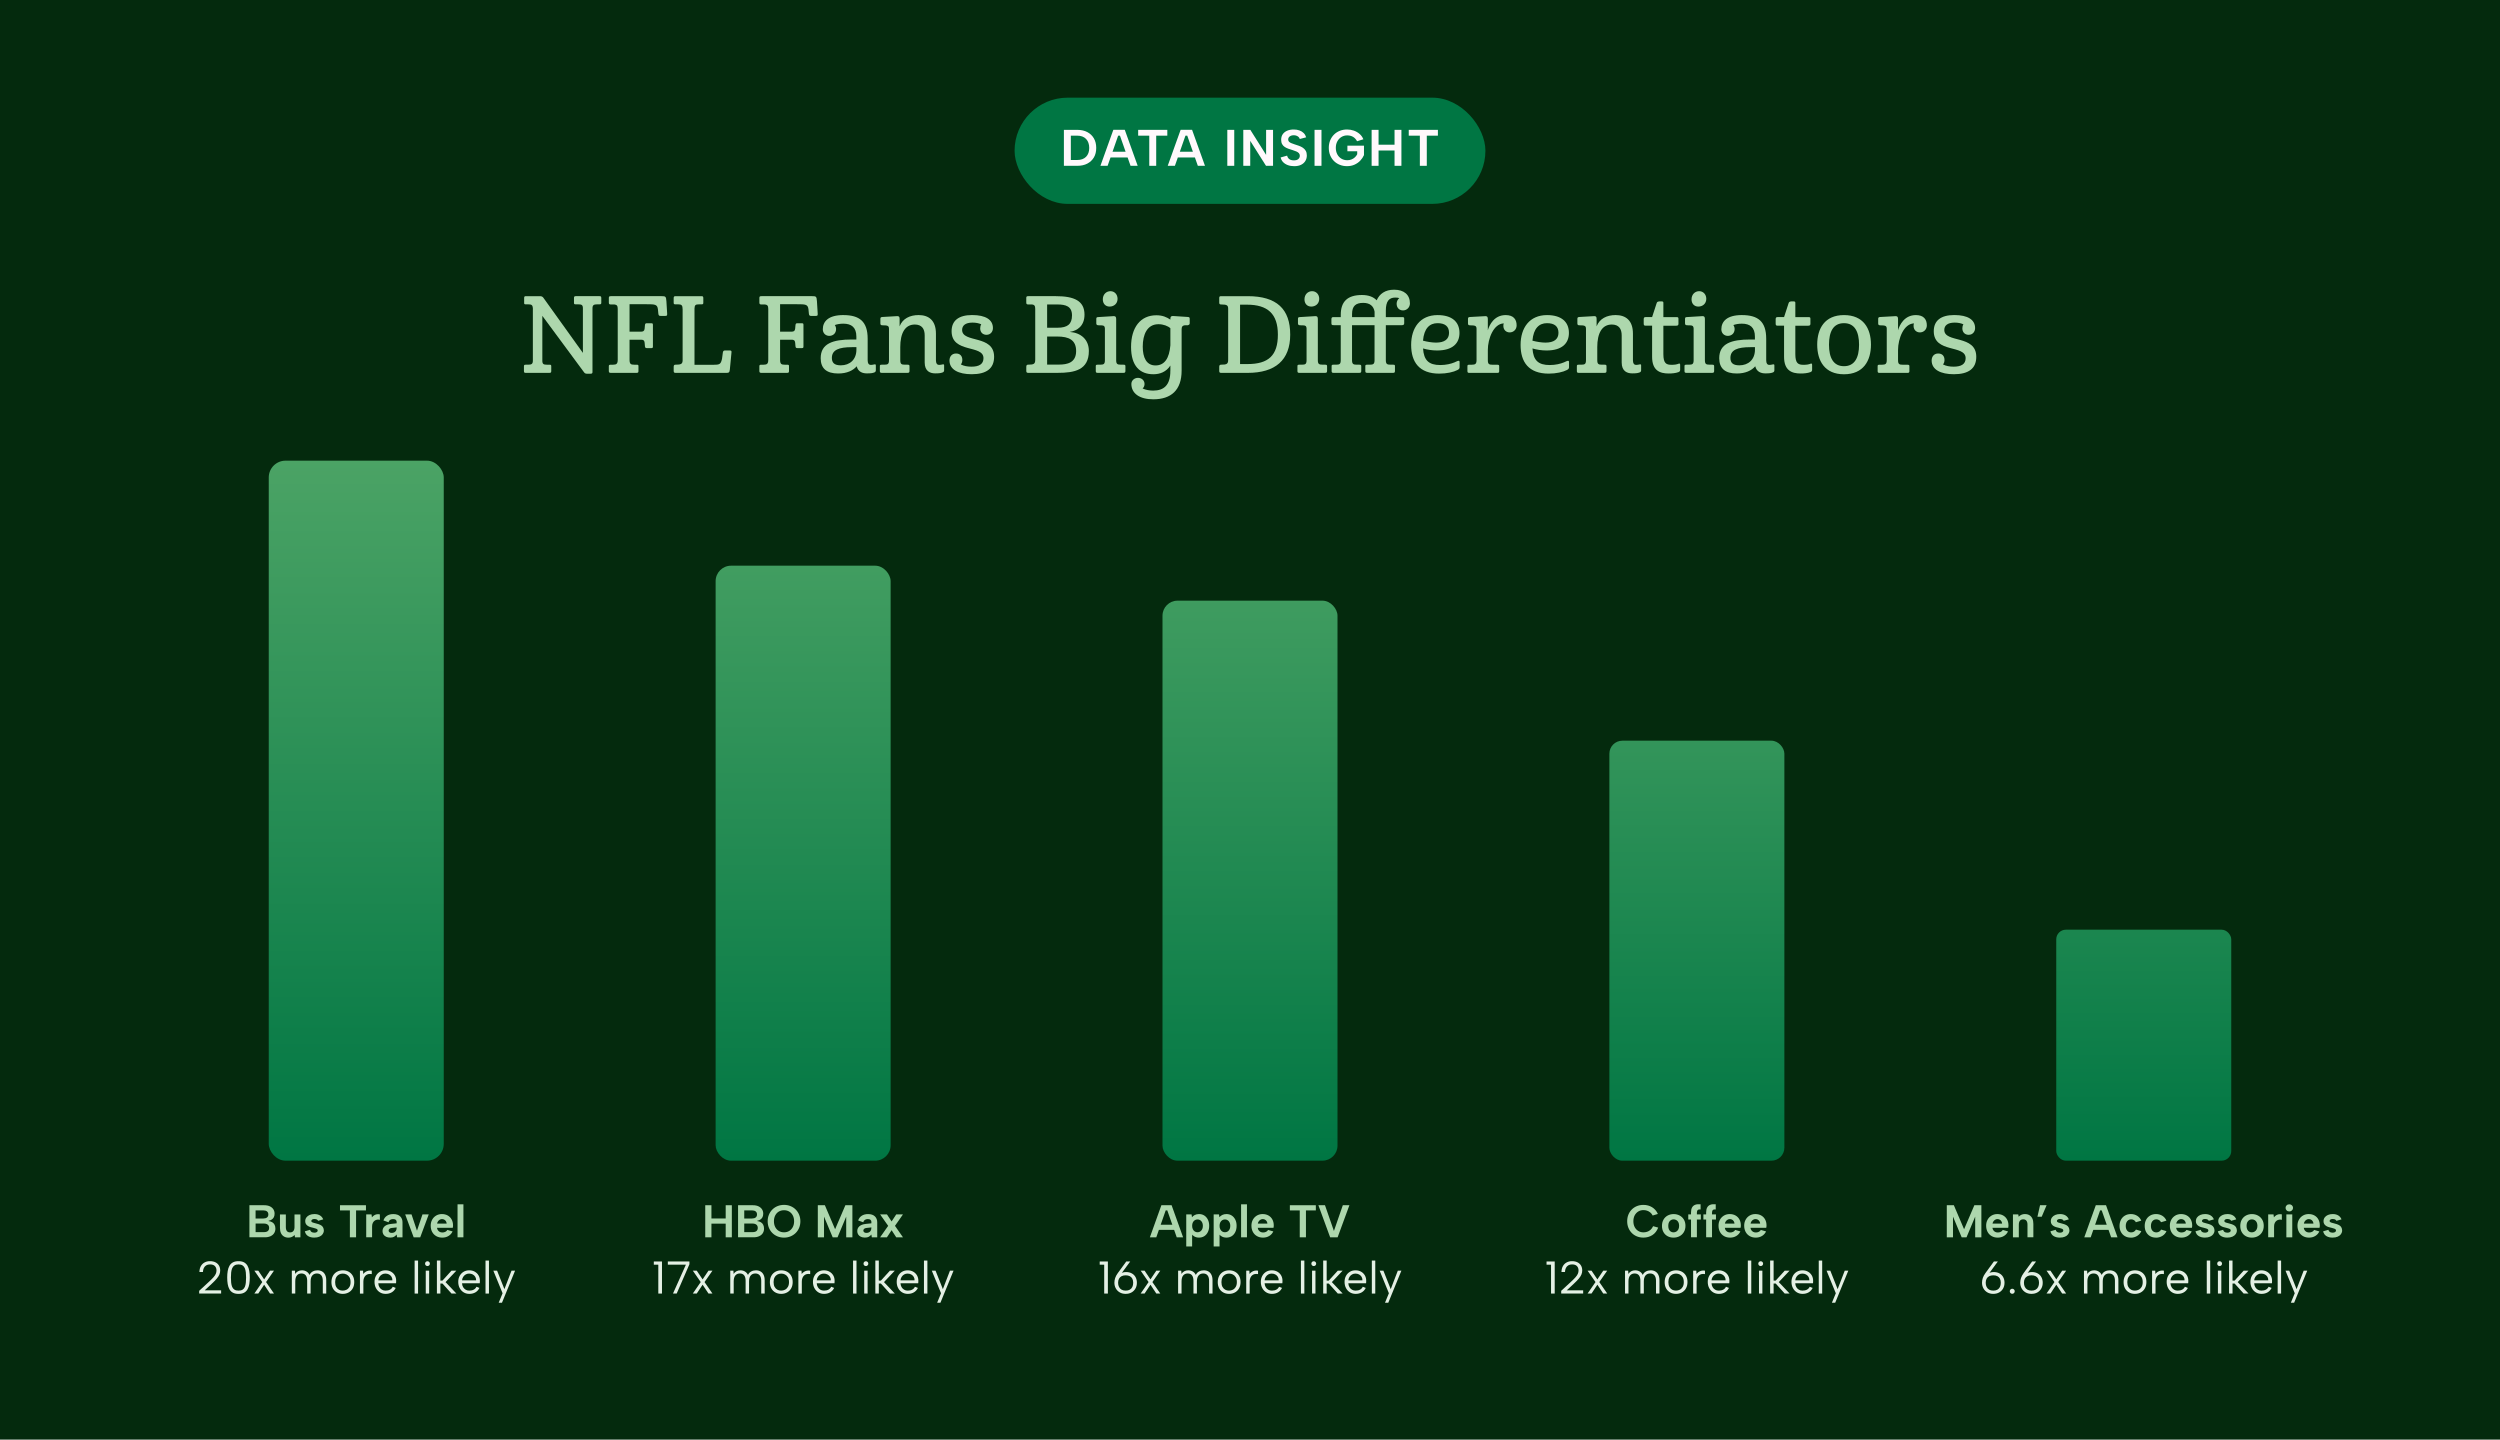 <?xml version="1.0" encoding="UTF-8"?>
<svg id="Layer_2" data-name="Layer 2" xmlns="http://www.w3.org/2000/svg" xmlns:xlink="http://www.w3.org/1999/xlink" viewBox="0 0 1200 691">
  <defs>
    <style>
      .cls-1 {
        fill: #e4f0e4;
      }

      .cls-2 {
        fill: url(#linear-gradient-5);
      }

      .cls-3 {
        fill: url(#linear-gradient-4);
      }

      .cls-4 {
        fill: url(#linear-gradient-3);
      }

      .cls-5 {
        fill: url(#linear-gradient-2);
      }

      .cls-6 {
        fill: url(#linear-gradient);
      }

      .cls-7 {
        fill: #fff9fc;
      }

      .cls-8 {
        fill: #007643;
      }

      .cls-9 {
        fill: #add7ad;
      }

      .cls-10 {
        fill: #042a0d;
      }
    </style>
    <linearGradient id="linear-gradient" x1="1029" y1="557.13" x2="1029" y2="253.39" gradientUnits="userSpaceOnUse">
      <stop offset="0" stop-color="#007643"/>
      <stop offset="1" stop-color="#4ba365"/>
    </linearGradient>
    <linearGradient id="linear-gradient-2" x1="814.5" x2="814.5" y2="260.88" xlink:href="#linear-gradient"/>
    <linearGradient id="linear-gradient-3" x1="600" x2="600" y2="236.09" xlink:href="#linear-gradient"/>
    <linearGradient id="linear-gradient-4" x1="385.5" y1="557.69" x2="385.5" y2="228.38" xlink:href="#linear-gradient"/>
    <linearGradient id="linear-gradient-5" x1="171" y1="557.12" x2="171" y2="221.12" xlink:href="#linear-gradient"/>
  </defs>
  <g id="Layer_1-2" data-name="Layer 1">
    <g>
      <rect class="cls-10" width="1200" height="691"/>
      <g>
        <rect class="cls-8" x="487" y="46.88" width="226" height="50.98" rx="25.49" ry="25.49"/>
        <g>
          <path class="cls-7" d="M517.11,62.33c1.84,0,3.44.36,4.8,1.07,1.36.72,2.41,1.72,3.16,3.02.75,1.3,1.12,2.83,1.12,4.59s-.37,3.28-1.12,4.55c-.75,1.27-1.8,2.26-3.16,2.97-1.36.71-2.96,1.06-4.8,1.06h-6.44v-17.26h6.44ZM517.01,76.8c1.86,0,3.29-.51,4.3-1.54,1.01-1.03,1.52-2.45,1.52-4.25s-.51-3.26-1.52-4.32c-1.01-1.05-2.45-1.58-4.3-1.58h-3.01v11.69h3.01Z"/>
          <path class="cls-7" d="M537.58,65.11h-.86l-5.06,14.47h-3.45l6.19-17.26h5.5l6.19,17.26h-3.43l-5.08-14.47ZM531.96,72.83h10.06v2.76h-10.06v-2.76Z"/>
          <path class="cls-7" d="M546.33,62.33h13.98v2.79h-5.33v14.47h-3.33v-14.47h-5.33v-2.79Z"/>
          <path class="cls-7" d="M569.88,65.11h-.86l-5.06,14.47h-3.45l6.19-17.26h5.5l6.19,17.26h-3.43l-5.08-14.47ZM564.26,72.83h10.06v2.76h-10.06v-2.76Z"/>
          <path class="cls-7" d="M589.11,62.33h3.33v17.26h-3.33v-17.26Z"/>
          <path class="cls-7" d="M611.06,62.33v17.26h-3.38l-7.57-11.98v11.98h-3.33v-17.26h3.38l7.57,12.01v-12.01h3.33Z"/>
          <path class="cls-7" d="M617.82,74.71c.1.46.28.86.56,1.21.27.34.63.61,1.07.79.44.18.98.27,1.6.27.95,0,1.67-.21,2.15-.64s.71-.95.71-1.58c0-.49-.15-.9-.44-1.23-.3-.33-.71-.61-1.25-.84-.54-.23-1.16-.45-1.86-.67-.67-.2-1.33-.41-1.97-.64-.64-.23-1.22-.52-1.74-.86-.52-.34-.93-.79-1.23-1.33-.3-.54-.46-1.23-.46-2.07,0-1.07.25-1.97.76-2.7s1.22-1.29,2.13-1.68c.91-.39,1.96-.58,3.14-.58,1,0,1.91.14,2.71.43.81.29,1.49.71,2.05,1.26s.96,1.24,1.21,2.06l-3.08.81c-.08-.36-.26-.67-.53-.94s-.61-.47-1.02-.63-.84-.23-1.28-.23c-.49-.02-.95.06-1.37.22-.42.16-.75.4-.99.71s-.36.67-.36,1.08c0,.46.14.83.41,1.1s.65.5,1.12.69c.48.19.99.37,1.53.56.69.21,1.38.44,2.08.69.7.25,1.34.56,1.91.95.58.39,1.04.88,1.38,1.47.35.59.52,1.33.52,2.22,0,.97-.23,1.84-.68,2.61s-1.13,1.39-2.02,1.85c-.9.46-2.02.69-3.37.69-1.13,0-2.16-.17-3.07-.51-.91-.34-1.66-.82-2.26-1.44s-.98-1.37-1.16-2.24l3.08-.86Z"/>
          <path class="cls-7" d="M630.98,62.33h3.33v17.26h-3.33v-17.26Z"/>
          <path class="cls-7" d="M651.4,67.8c-.54-1-1.22-1.72-2.03-2.16s-1.71-.65-2.68-.65c-1.04,0-1.97.25-2.8.76-.83.51-1.49,1.21-1.97,2.11-.49.9-.73,1.93-.73,3.09s.24,2.24.71,3.13,1.13,1.58,1.96,2.08c.83.5,1.78.75,2.85.75.71,0,1.37-.12,1.98-.36.62-.24,1.16-.58,1.64-1.02.48-.44.86-.95,1.13-1.5v-1.43h-4.71v-2.66h7.96v4.51c-.41.95-1,1.83-1.76,2.64-.76.81-1.69,1.45-2.76,1.94-1.08.49-2.27.73-3.59.73s-2.41-.21-3.49-.64c-1.08-.43-2.01-1.03-2.8-1.81-.79-.78-1.4-1.71-1.84-2.79-.44-1.08-.65-2.26-.65-3.56s.22-2.46.65-3.54c.44-1.08,1.05-2.01,1.84-2.8s1.72-1.4,2.79-1.82,2.23-.64,3.48-.64c1.15,0,2.24.19,3.28.55,1.04.37,1.95.9,2.75,1.59.8.69,1.4,1.54,1.81,2.56l-3.03.94Z"/>
          <path class="cls-7" d="M658.38,62.33h3.33v7.13h7.67v-7.13h3.3v17.26h-3.3v-7.35h-7.67v7.35h-3.33v-17.26Z"/>
          <path class="cls-7" d="M676.21,62.33h13.98v2.79h-5.33v14.47h-3.33v-14.47h-5.33v-2.79Z"/>
        </g>
      </g>
      <g>
        <path class="cls-9" d="M283.32,179.39h-1.48c-.61,0-1.07-.1-1.48-.66l-20.04-27.13v21.52c0,1.63.56,1.94,2.24,1.94h1.07c.82,0,.97.1.97.76v2.24c0,.76-.2.92-.97.92h-11.22c-.71,0-.92-.15-.92-.92v-2.19c0-.66.15-.82.92-.82h1.07c1.68,0,2.29-.36,2.29-1.94v-25.24c-.1-1.48-.71-1.78-2.09-1.78h-1.17c-.82,0-.92-.15-.92-.71v-2.35c0-.71.2-.87.92-.87h6.68c.76,0,1.27.25,1.63.76l18.97,26.47v-21.37c0-1.63-.56-1.94-2.24-1.94h-1.07c-.82,0-.97-.1-.97-.77v-2.19c0-.82.2-.97.97-.97h11.22c.71,0,.92.15.92.92v2.19c0,.66-.15.82-.92.82h-1.02c-1.68,0-2.29.36-2.29,1.94v30.55c0,.61-.2.82-1.07.82Z"/>
        <path class="cls-9" d="M294.95,146.14h-1.84c-.66,0-.87-.25-.87-.92v-2.14c0-.77.2-.92,1.02-.92h24.32c1.84,0,2.14.1,2.29,2.4l.36,5.86c.05.97,0,1.22-.92,1.22h-2.19c-.71,0-1.02-.15-1.12-1.12l-.2-2.09c-.31-2.35-1.38-2.4-5.56-2.4h-8.06v13.16h5.66c.82,0,1.48-.31,1.58-1.43l.15-1.68c.1-.82.31-.92,1.07-.92h1.94c.76,0,.82.2.82.97v10.05c0,.66-.05.92-.77.92h-1.99c-.77,0-.97-.15-1.07-.87l-.15-1.73c-.1-1.17-.76-1.43-1.58-1.43h-5.66v9.59c0,2.09.61,2.4,2.24,2.4h1.12c.82,0,.92.15.92.76v2.24c0,.66-.15.92-.92.92h-12.34c-.71,0-.97-.2-.97-.92v-2.24c0-.56.15-.76.97-.76h1.12c1.58,0,2.19-.46,2.19-2.4v-24.38c0-1.48-.41-1.99-1.58-2.14Z"/>
        <path class="cls-9" d="M325.5,146.09h-1.17c-.82,0-.97-.15-.97-.82v-2.14c0-.82.25-.97.97-.97h12.34c.71,0,.92.15.92.97v2.14c0,.66-.15.82-.92.82h-1.22c-1.53,0-2.04.31-2.09,1.99v27.03h8.82c3.32,0,3.77-.25,4.39-2.86l.41-3.11c.15-.66.36-.92,1.12-.92h2.19c.77,0,.92.31.82,1.02l-.77,8.06c-.15,1.58-.56,1.68-1.78,1.68h-24.22c-.66,0-.97-.15-.97-.92v-1.99c0-.76.31-1.02.87-1.02,2.6,0,3.32-.31,3.42-1.94v-24.63c0-1.94-.51-2.4-2.14-2.4Z"/>
        <path class="cls-9" d="M367.21,146.14h-1.84c-.66,0-.87-.25-.87-.92v-2.14c0-.77.2-.92,1.02-.92h24.32c1.84,0,2.14.1,2.29,2.4l.36,5.86c.05.97,0,1.22-.92,1.22h-2.19c-.71,0-1.02-.15-1.12-1.12l-.2-2.09c-.31-2.35-1.38-2.4-5.56-2.4h-8.06v13.16h5.66c.82,0,1.48-.31,1.58-1.43l.15-1.68c.1-.82.31-.92,1.07-.92h1.94c.76,0,.82.2.82.97v10.05c0,.66-.05.92-.77.92h-1.99c-.77,0-.97-.15-1.07-.87l-.15-1.73c-.1-1.17-.76-1.43-1.58-1.43h-5.66v9.59c0,2.09.61,2.4,2.24,2.4h1.12c.82,0,.92.15.92.76v2.24c0,.66-.15.92-.92.92h-12.34c-.71,0-.97-.2-.97-.92v-2.24c0-.56.15-.76.97-.76h1.12c1.58,0,2.19-.46,2.19-2.4v-24.38c0-1.48-.41-1.99-1.58-2.14Z"/>
        <path class="cls-9" d="M404.8,151.24c7.75,0,11.68,3.06,11.68,11.37v10.3c0,1.53.51,2.24,1.53,2.24.92,0,1.17-.2,1.73-.25.46-.05.66,0,.66.51v2.29c0,.46-.15.87-.71,1.07-.82.31-1.58.46-3.57.46s-4.23-.66-4.9-3.42c-1.73,2.04-4.69,3.47-8.87,3.47-5.61,0-8.42-2.45-8.42-7.34,0-7.04,5.81-8.98,14.94-8.98h2.19v-1.38c0-4.44-2.35-6.22-6.27-6.22-1.58,0-2.96.26-4.08.66.36.51.61,1.17.61,1.94,0,2.04-1.48,3.26-3.26,3.26-1.68,0-3.11-1.22-3.11-3.16,0-3.77,2.7-6.83,9.84-6.83ZM403.58,175.36c4.33,0,7.5-2.75,7.5-7.55v-1.17h-2.19c-6.12,0-9.59,1.27-9.59,5.15,0,2.29,1.12,3.57,4.28,3.57Z"/>
        <path class="cls-9" d="M432.13,166.74v6.12c0,1.89.56,2.19,2.24,2.19h1.22c.82,0,.97.2.97.76v2.24c0,.71-.25.92-.97.92h-12.34c-.71,0-.92-.2-.92-.92v-2.24c0-.56.1-.76.92-.76h1.22c1.68,0,2.24-.31,2.24-2.19v-14.89c0-1.53-.41-1.84-3.26-1.84-.66,0-.87-.31-.87-.92v-2.09c0-.71.2-.92.97-.97l7.14-.41c.92,0,1.12.41,1.12,1.43v3.47c1.43-3.72,4.95-5.41,9.13-5.41,4.79,0,8.31,2.5,8.31,8.92v12.75c0,1.53.51,2.24,1.53,2.24s1.22-.2,1.79-.25c.41-.05.61,0,.61.51v2.29c0,.46-.15.87-.71,1.07-.82.31-1.58.46-3.57.46-2.29,0-5.05-.92-5.05-5.2v-13.05c0-3.06-1.33-5.2-4.74-5.2-4.64,0-6.99,4.03-6.99,10.96Z"/>
        <path class="cls-9" d="M473.6,160.72c-1.84,0-3.11-1.17-3.11-3.11,0-.71.15-1.38.51-1.94-1.12-.51-2.5-.82-4.18-.82-3.52,0-5,1.48-5,3.52,0,6.43,15.35,2.14,15.35,12.9,0,5.61-3.67,8.36-10.76,8.36-6.22,0-10.66-2.14-10.66-6.58,0-1.94,1.17-3.37,3.16-3.37s3.01,1.27,3.01,3.11c0,.87-.25,1.58-.71,2.14,1.43.77,3.21,1.07,5.1,1.07,3.57,0,5.76-1.17,5.76-4.08,0-6.63-15.3-2.19-15.3-12.95,0-4.95,3.26-7.75,9.84-7.75s10,2.29,10,6.27c0,1.68-1.17,3.21-3.01,3.21Z"/>
        <path class="cls-9" d="M495.32,146.14h-1.84c-.66,0-.87-.25-.87-.92v-2.14c0-.77.2-.92,1.02-.92h13.21c8.77,0,13.72,2.24,13.72,8.87,0,5.46-3.52,7.75-6.99,8.26v.05c5.3.41,9.08,3.67,9.08,9.13,0,9.13-6.83,10.5-14.94,10.5h-14.12c-.66,0-.97-.15-.97-.92v-1.99c0-.76.31-1.02.87-1.02,2.81,0,3.42-.36,3.42-2.4v-24.38c0-1.48-.41-1.99-1.58-2.14ZM502.62,157.31h5c4.84,0,6.94-1.79,6.94-5.92,0-4.38-3.01-5.25-7.04-5.25h-4.9v11.17ZM502.62,175h5.76c3.77,0,8.16-.82,8.16-6.48,0-5.3-3.42-6.99-9.08-6.99h-4.84v13.46Z"/>
        <path class="cls-9" d="M538.01,175.05h1.22c.82,0,.97.2.97.76v2.24c0,.71-.25.92-.97.92h-12.34c-.71,0-.92-.2-.92-.92v-2.24c0-.56.1-.76.92-.76h1.22c1.68,0,2.24-.31,2.24-2.19v-15.2c-.05-1.07-.46-1.43-1.48-1.48l-1.73-.05c-.82-.05-.92-.46-.92-1.07v-1.89c0-.82.2-.92.92-.97l7.45-.46c.92,0,1.17.41,1.17,1.43v19.68c0,1.89.56,2.19,2.24,2.19ZM533.06,139.77c1.84,0,3.37,1.48,3.37,3.67,0,2.35-1.78,3.72-3.82,3.72-1.84,0-3.26-1.27-3.26-3.47,0-2.35,1.63-3.93,3.72-3.93Z"/>
        <path class="cls-9" d="M561.78,178.06v-2.6c-2.04,3.11-5.05,4.18-8.16,4.18-6.32,0-10.71-3.77-10.71-13.11s4.49-15.2,12.14-15.2c3.01,0,5,.92,6.73,2.09v-.31c0-1.02.26-1.43,1.22-1.43l7.09.46c.76.05.97.2.97.92v2.14c0,.56-.31.71-.92.92h-1.43c-1.12.2-1.48.56-1.53,1.84v19.94c0,9.38-5.05,13.77-13.62,13.77-6.63,0-10.5-2.86-10.5-7.39,0-1.68,1.48-2.91,3.16-2.91s3.16,1.12,3.16,2.96c0,.87-.36,1.63-.92,2.14,1.38.66,3.26,1.02,5.05,1.02,5.2,0,8.26-2.65,8.26-9.43ZM561.78,165.72v-8.16c-1.12-1.07-3.37-1.94-5.71-1.94-5.41,0-7.55,4.9-7.55,10.76,0,5.2,1.73,9.03,6.12,9.03s6.63-3.47,7.14-9.69Z"/>
        <path class="cls-9" d="M589.52,148.28c0-1.68-.46-2.14-3.42-2.14-.66,0-.87-.25-.87-.92v-2.14c0-.77.2-.92,1.02-.92h12.65c13.92,0,20.4,6.17,20.4,18.46s-7.19,18.36-20.45,18.36h-12.65c-.66,0-.97-.15-.97-.92v-1.99c0-.76.31-1.02.87-1.02,2.81,0,3.42-.36,3.42-2.4v-24.38ZM598.8,174.75c10.05,0,14.58-4.13,14.58-14.13s-4.89-14.38-14.84-14.38h-3.31v28.51h3.57Z"/>
        <path class="cls-9" d="M634.81,175.05h1.22c.82,0,.97.2.97.76v2.24c0,.71-.25.92-.97.92h-12.34c-.71,0-.92-.2-.92-.92v-2.24c0-.56.1-.76.92-.76h1.22c1.68,0,2.24-.31,2.24-2.19v-15.2c-.05-1.07-.46-1.43-1.48-1.48l-1.73-.05c-.82-.05-.92-.46-.92-1.07v-1.89c0-.82.2-.92.92-.97l7.45-.46c.92,0,1.17.41,1.17,1.43v19.68c0,1.89.56,2.19,2.24,2.19ZM629.86,139.77c1.84,0,3.37,1.48,3.37,3.67,0,2.35-1.78,3.72-3.82,3.72-1.84,0-3.26-1.27-3.26-3.47,0-2.35,1.63-3.93,3.72-3.93Z"/>
        <path class="cls-9" d="M671.68,143.08c-.51-.15-1.17-.25-1.94-.25-3.01,0-4.54,1.78-4.54,6.27v3.11h7.7c.92,0,1.12.1,1.12.76v2.19c0,.61-.31.92-1.07.92h-7.75v16.78c0,1.89.61,2.19,2.24,2.19h1.22c.87,0,.92.2.92.76v2.24c0,.71-.2.92-.92.92h-12.34c-.76,0-.97-.2-.97-.92v-2.24c0-.56.1-.76.97-.76h1.22c1.58,0,2.24-.31,2.24-2.14v-16.83h-10.81v16.78c0,1.89.61,2.19,2.24,2.19h1.22c.82,0,.97.2.97.76v2.24c0,.71-.2.92-.97.92h-12.34c-.71,0-.92-.2-.92-.92v-2.24c0-.56.1-.76.92-.76h1.22c1.68,0,2.24-.31,2.24-2.19v-16.78h-3.31c-.92,0-1.17-.1-1.17-.97v-1.78c0-.82.2-1.12.92-1.12h3.57v-1.12c0-6.22,3.11-9.49,10.15-9.49,3.21,0,5.56.92,7.09,2.55,1.33-3.06,4.03-5.1,8.36-5.1,4.74,0,7.6,2.4,7.6,6.58,0,1.99-1.58,3.37-3.32,3.37s-3.06-1.22-3.06-3.21c0-1.12.51-2.09,1.28-2.7ZM659.8,152.21v-2.6c-.46-2.7-2.24-4.23-5.46-4.23-3.57,0-5.35,1.48-5.35,5.35v1.48h10.81Z"/>
        <path class="cls-9" d="M700.55,159.81c0,5-3.31,8.42-10.76,8.42-2.29,0-4.64-.36-6.73-.97.36,5.71,2.8,7.96,8.26,7.96,2.8,0,5.25-.61,6.83-1.28.92-.41,1.58-.76,1.94-.76.41,0,.51.2.51.71v2.24c0,.71-.15,1.02-1.02,1.48-1.84.97-5.15,1.73-8.72,1.73-9.64,0-13.51-5.56-13.51-13.77s4.28-14.33,12.7-14.33c6.78,0,10.5,3.16,10.5,8.57ZM683.05,163.53c2.14.56,4.44.92,6.27.92,3.98,0,6.22-1.58,6.22-4.69s-1.94-4.64-5.51-4.64c-3.82,0-6.48,2.5-6.99,8.41Z"/>
        <path class="cls-9" d="M705.5,156.14c-.66,0-.87-.31-.87-.92v-2.09c0-.71.2-.92.97-.97l7.39-.41c.92,0,1.17.41,1.17,1.43v5.35c.71-2.5,3.01-7.29,8.57-7.29,3.72,0,5.25,2.04,5.25,4.95,0,2.04-1.58,3.37-3.31,3.37s-3.06-1.22-3.06-3.16c0-.41.05-.82.2-1.17-4.9.15-7.65,7.34-7.65,12.75v4.9c0,1.89.56,2.19,2.24,2.19h2.24c.82,0,.97.2.97.76v2.29c0,.66-.2.87-.97.87h-13.36c-.71,0-.92-.2-.92-.92v-2.24c0-.61.15-.76.92-.76h1.17c1.68,0,2.29-.41,2.29-2.19v-14.89c0-1.53-.41-1.84-3.26-1.84Z"/>
        <path class="cls-9" d="M753.08,159.81c0,5-3.31,8.42-10.76,8.42-2.29,0-4.64-.36-6.73-.97.36,5.71,2.8,7.96,8.26,7.96,2.8,0,5.25-.61,6.83-1.28.92-.41,1.58-.76,1.94-.76.41,0,.51.2.51.71v2.24c0,.71-.15,1.02-1.02,1.48-1.84.97-5.15,1.73-8.72,1.73-9.64,0-13.51-5.56-13.51-13.77s4.28-14.33,12.7-14.33c6.78,0,10.5,3.16,10.5,8.57ZM735.58,163.53c2.14.56,4.44.92,6.27.92,3.98,0,6.22-1.58,6.22-4.69s-1.94-4.64-5.51-4.64c-3.82,0-6.48,2.5-6.99,8.41Z"/>
        <path class="cls-9" d="M766.69,166.74v6.12c0,1.89.56,2.19,2.24,2.19h1.22c.82,0,.97.2.97.76v2.24c0,.71-.25.92-.97.92h-12.34c-.71,0-.92-.2-.92-.92v-2.24c0-.56.1-.76.92-.76h1.22c1.68,0,2.24-.31,2.24-2.19v-14.89c0-1.53-.41-1.84-3.26-1.84-.66,0-.87-.31-.87-.92v-2.09c0-.71.2-.92.97-.97l7.14-.41c.92,0,1.12.41,1.12,1.43v3.47c1.43-3.72,4.95-5.41,9.13-5.41,4.79,0,8.31,2.5,8.31,8.92v12.75c0,1.53.51,2.24,1.53,2.24s1.22-.2,1.79-.25c.41-.05.61,0,.61.51v2.29c0,.46-.15.87-.71,1.07-.82.31-1.58.46-3.57.46-2.29,0-5.05-.92-5.05-5.2v-13.05c0-3.06-1.33-5.2-4.74-5.2-4.64,0-6.99,4.03-6.99,10.96Z"/>
        <path class="cls-9" d="M793.01,152.21l2.19-6.73c.2-.71.77-.82,1.84-.82,1.33,0,1.38.1,1.38.82v6.73h6.12c.87,0,1.12.1,1.12.76v2.45c0,.61-.25.92-1.07.92h-6.17v13.62c0,4.49,1.38,5.15,3.98,5.15,1.48,0,2.5-.2,3.26-.51.56-.25.82-.1.82.61v2.24c0,.61-.2.92-.82,1.17-1.33.51-3.21.66-4.64.66-4.33,0-8.01-1.43-8.01-8.01v-14.94h-2.86c-.92,0-1.17-.1-1.17-1.02v-1.99c0-.82.2-1.12.92-1.12h3.11Z"/>
        <path class="cls-9" d="M820.6,175.05h1.22c.82,0,.97.2.97.76v2.24c0,.71-.25.92-.97.92h-12.34c-.71,0-.92-.2-.92-.92v-2.24c0-.56.1-.76.92-.76h1.22c1.68,0,2.24-.31,2.24-2.19v-15.2c-.05-1.07-.46-1.43-1.48-1.48l-1.73-.05c-.82-.05-.92-.46-.92-1.07v-1.89c0-.82.2-.92.92-.97l7.45-.46c.92,0,1.17.41,1.17,1.43v19.68c0,1.89.56,2.19,2.24,2.19ZM815.65,139.77c1.84,0,3.37,1.48,3.37,3.67,0,2.35-1.78,3.72-3.82,3.72-1.84,0-3.26-1.27-3.26-3.47,0-2.35,1.63-3.93,3.72-3.93Z"/>
        <path class="cls-9" d="M836.1,151.24c7.75,0,11.68,3.06,11.68,11.37v10.3c0,1.53.51,2.24,1.53,2.24.92,0,1.17-.2,1.73-.25.46-.05.66,0,.66.51v2.29c0,.46-.15.87-.71,1.07-.82.31-1.58.46-3.57.46s-4.23-.66-4.9-3.42c-1.73,2.04-4.69,3.47-8.87,3.47-5.61,0-8.42-2.45-8.42-7.34,0-7.04,5.81-8.98,14.94-8.98h2.19v-1.38c0-4.44-2.35-6.22-6.27-6.22-1.58,0-2.96.26-4.08.66.36.51.61,1.17.61,1.94,0,2.04-1.48,3.26-3.26,3.26-1.68,0-3.11-1.22-3.11-3.16,0-3.77,2.7-6.83,9.84-6.83ZM834.88,175.36c4.33,0,7.5-2.75,7.5-7.55v-1.17h-2.19c-6.12,0-9.59,1.27-9.59,5.15,0,2.29,1.12,3.57,4.28,3.57Z"/>
        <path class="cls-9" d="M856.35,152.21l2.19-6.73c.2-.71.77-.82,1.84-.82,1.33,0,1.38.1,1.38.82v6.73h6.12c.87,0,1.12.1,1.12.76v2.45c0,.61-.25.92-1.07.92h-6.17v13.62c0,4.49,1.38,5.15,3.98,5.15,1.48,0,2.5-.2,3.26-.51.56-.25.82-.1.82.61v2.24c0,.61-.2.92-.82,1.17-1.33.51-3.21.66-4.64.66-4.33,0-8.01-1.43-8.01-8.01v-14.94h-2.86c-.92,0-1.17-.1-1.17-1.02v-1.99c0-.82.2-1.12.92-1.12h3.11Z"/>
        <path class="cls-9" d="M885.11,151.24c9.28,0,12.95,6.37,12.95,14.18s-3.67,14.23-12.95,14.23-12.85-6.48-12.85-14.23,3.62-14.18,12.85-14.18ZM877.92,165.47c0,6.22,2.09,10.3,7.19,10.3s7.24-4.08,7.24-10.3-2.09-10.35-7.24-10.35-7.19,4.08-7.19,10.35Z"/>
        <path class="cls-9" d="M902.4,156.14c-.66,0-.87-.31-.87-.92v-2.09c0-.71.2-.92.97-.97l7.39-.41c.92,0,1.17.41,1.17,1.43v5.35c.71-2.5,3.01-7.29,8.57-7.29,3.72,0,5.25,2.04,5.25,4.95,0,2.04-1.58,3.37-3.31,3.37s-3.06-1.22-3.06-3.16c0-.41.05-.82.2-1.17-4.9.15-7.65,7.34-7.65,12.75v4.9c0,1.89.56,2.19,2.24,2.19h2.24c.82,0,.97.2.97.76v2.29c0,.66-.2.87-.97.87h-13.36c-.71,0-.92-.2-.92-.92v-2.24c0-.61.15-.76.92-.76h1.17c1.68,0,2.29-.41,2.29-2.19v-14.89c0-1.53-.41-1.84-3.26-1.84Z"/>
        <path class="cls-9" d="M945.04,160.72c-1.84,0-3.11-1.17-3.11-3.11,0-.71.15-1.38.51-1.94-1.12-.51-2.5-.82-4.18-.82-3.52,0-5,1.48-5,3.52,0,6.43,15.35,2.14,15.35,12.9,0,5.61-3.67,8.36-10.76,8.36-6.22,0-10.66-2.14-10.66-6.58,0-1.94,1.17-3.37,3.16-3.37s3.01,1.27,3.01,3.11c0,.87-.25,1.58-.71,2.14,1.43.77,3.21,1.07,5.1,1.07,3.57,0,5.76-1.17,5.76-4.08,0-6.63-15.3-2.19-15.3-12.95,0-4.95,3.26-7.75,9.84-7.75s10,2.29,10,6.27c0,1.68-1.17,3.21-3.01,3.21Z"/>
      </g>
      <g>
        <path class="cls-9" d="M937.43,593.91h-2.97v-15.4h3.39l4.91,11.53,4.93-11.53h3.37v15.4h-2.97v-9.94l-4.16,9.94h-2.33l-4.16-9.94v9.94Z"/>
        <path class="cls-9" d="M958.92,594.06c-1.11,0-2.09-.24-2.93-.73s-1.49-1.16-1.95-2.02c-.46-.87-.69-1.86-.69-2.99,0-1.07.23-2.02.69-2.86s1.1-1.5,1.9-1.98c.81-.48,1.73-.73,2.77-.73s1.99.22,2.79.67,1.43,1.08,1.88,1.9c.45.82.68,1.77.69,2.86,0,.16-.01.34-.03.54-.02.2-.05.41-.1.63h-7.57c.06.47.21.87.45,1.2s.54.59.9.77.77.27,1.24.27c.53,0,1.01-.11,1.44-.33.43-.22.74-.52.94-.9l2.51.73c-.44.94-1.1,1.67-1.97,2.19-.87.52-1.87.78-2.98.78ZM961.01,587.31c-.03-.41-.15-.78-.35-1.11-.21-.33-.47-.59-.8-.77-.33-.18-.71-.27-1.13-.27-.37.01-.71.11-1.03.3-.32.18-.6.43-.83.75-.23.32-.38.69-.45,1.11h4.6Z"/>
        <path class="cls-9" d="M966.22,582.91h2.55l.2,1.12c.35-.4.78-.71,1.29-.94.51-.23,1.05-.34,1.64-.34.88,0,1.62.18,2.23.55.61.37,1.07.9,1.4,1.6.32.7.48,1.56.48,2.58v6.42h-2.82v-6.07c0-.82-.17-1.45-.52-1.89-.34-.44-.85-.66-1.53-.66s-1.21.22-1.57.66c-.36.44-.54,1.08-.54,1.94v6.03h-2.82v-11Z"/>
        <path class="cls-9" d="M977.97,584.03l1.25-5.52h3.15l-2.35,5.52h-2.05Z"/>
        <path class="cls-9" d="M986.75,590.32c.07.37.22.65.44.84s.46.33.74.41c.27.08.55.12.82.12.51,0,.91-.1,1.2-.3.29-.2.43-.44.43-.74s-.1-.49-.3-.64c-.2-.15-.46-.26-.78-.35-.32-.09-.65-.18-.99-.29-.4-.09-.82-.19-1.28-.32-.46-.12-.88-.3-1.28-.54-.4-.23-.72-.54-.98-.91-.26-.37-.38-.85-.38-1.42,0-.69.19-1.29.56-1.8.37-.51.89-.91,1.56-1.2.67-.29,1.44-.43,2.32-.43,1.04,0,1.92.22,2.64.66.72.44,1.24,1.07,1.56,1.89l-2.46.7c-.09-.21-.22-.37-.4-.51-.18-.13-.39-.23-.64-.29-.25-.06-.49-.09-.73-.09-.43,0-.78.08-1.06.25-.28.17-.42.41-.42.71,0,.16.05.3.15.41s.25.21.43.29c.18.08.4.15.64.2.24.05.5.12.78.21.47.12.93.25,1.4.4.46.15.89.34,1.28.57.39.23.7.55.93.95.23.4.37.89.4,1.5,0,.65-.18,1.23-.55,1.76-.37.53-.89.94-1.58,1.24-.69.3-1.53.45-2.51.45-1.14,0-2.12-.24-2.92-.73-.8-.48-1.32-1.25-1.57-2.29l2.53-.73Z"/>
        <path class="cls-9" d="M1008.82,581h-.77l-4.51,12.91h-3.08l5.52-15.4h4.91l5.52,15.4h-3.06l-4.53-12.91ZM1003.8,587.88h8.98v2.46h-8.98v-2.46Z"/>
        <path class="cls-9" d="M1022.74,594.06c-1.06,0-1.99-.24-2.79-.71-.81-.48-1.44-1.13-1.89-1.97-.46-.84-.68-1.81-.68-2.93s.23-2.12.68-2.97c.45-.85,1.09-1.52,1.91-2,.82-.48,1.77-.73,2.84-.73,1.16,0,2.19.29,3.08.86.89.57,1.53,1.34,1.91,2.31l-2.6.75c-.19-.42-.49-.76-.89-1.01s-.86-.37-1.38-.37-.96.13-1.35.4c-.39.26-.69.63-.9,1.1s-.32,1.02-.32,1.65c0,.95.23,1.71.7,2.27s1.1.84,1.89.84c.5,0,.95-.12,1.35-.35.4-.23.72-.57.96-1.01l2.57.77c-.4.94-1.05,1.69-1.97,2.27-.92.57-1.96.86-3.14.86Z"/>
        <path class="cls-9" d="M1034.82,594.06c-1.06,0-1.99-.24-2.79-.71-.81-.48-1.44-1.13-1.89-1.97-.46-.84-.68-1.81-.68-2.93s.23-2.12.68-2.97c.45-.85,1.09-1.52,1.91-2,.82-.48,1.77-.73,2.84-.73,1.16,0,2.19.29,3.08.86.89.57,1.53,1.34,1.91,2.31l-2.6.75c-.19-.42-.49-.76-.89-1.01s-.86-.37-1.38-.37-.96.13-1.35.4c-.39.26-.69.63-.9,1.1s-.32,1.02-.32,1.65c0,.95.23,1.71.7,2.27s1.1.84,1.89.84c.5,0,.95-.12,1.35-.35.4-.23.72-.57.96-1.01l2.57.77c-.4.94-1.05,1.69-1.97,2.27-.92.57-1.96.86-3.14.86Z"/>
        <path class="cls-9" d="M1047.1,594.06c-1.11,0-2.09-.24-2.93-.73s-1.49-1.16-1.95-2.02c-.46-.87-.69-1.86-.69-2.99,0-1.07.23-2.02.69-2.86s1.1-1.5,1.9-1.98c.81-.48,1.73-.73,2.77-.73s1.99.22,2.79.67,1.43,1.08,1.88,1.9c.45.82.68,1.77.69,2.86,0,.16-.01.34-.03.54-.02.2-.05.41-.1.63h-7.57c.06.47.21.87.45,1.2s.54.59.9.77.77.27,1.24.27c.53,0,1.01-.11,1.44-.33.43-.22.74-.52.94-.9l2.51.73c-.44.94-1.1,1.67-1.97,2.19-.87.52-1.87.78-2.98.78ZM1049.19,587.31c-.03-.41-.15-.78-.35-1.11-.21-.33-.47-.59-.8-.77-.33-.18-.71-.27-1.13-.27-.37.01-.71.11-1.03.3-.32.18-.6.43-.83.75-.23.32-.38.69-.45,1.11h4.6Z"/>
        <path class="cls-9" d="M1056.38,590.32c.07.37.22.65.44.84s.46.33.74.41c.27.08.55.12.82.12.51,0,.91-.1,1.2-.3.29-.2.43-.44.43-.74s-.1-.49-.3-.64c-.2-.15-.46-.26-.78-.35-.32-.09-.65-.18-.99-.29-.4-.09-.82-.19-1.28-.32-.46-.12-.88-.3-1.28-.54-.4-.23-.72-.54-.98-.91-.26-.37-.38-.85-.38-1.42,0-.69.19-1.29.56-1.8.37-.51.89-.91,1.56-1.2.67-.29,1.44-.43,2.32-.43,1.04,0,1.92.22,2.64.66.72.44,1.24,1.07,1.56,1.89l-2.46.7c-.09-.21-.22-.37-.4-.51-.18-.13-.39-.23-.64-.29-.25-.06-.49-.09-.73-.09-.43,0-.78.08-1.06.25-.28.17-.42.41-.42.71,0,.16.05.3.15.41s.25.21.43.29c.18.08.4.15.64.2.24.05.5.12.78.21.47.12.93.25,1.4.4.46.15.89.34,1.28.57.39.23.7.55.93.95.23.4.37.89.4,1.5,0,.65-.18,1.23-.55,1.76-.37.53-.89.94-1.58,1.24-.69.3-1.53.45-2.51.45-1.14,0-2.12-.24-2.92-.73-.8-.48-1.32-1.25-1.57-2.29l2.53-.73Z"/>
        <path class="cls-9" d="M1067.12,590.32c.07.37.22.65.44.84s.46.33.74.41c.27.08.55.12.82.12.51,0,.91-.1,1.2-.3.29-.2.43-.44.43-.74s-.1-.49-.3-.64c-.2-.15-.46-.26-.78-.35-.32-.09-.65-.18-.99-.29-.4-.09-.82-.19-1.28-.32-.46-.12-.88-.3-1.28-.54-.4-.23-.72-.54-.98-.91-.26-.37-.38-.85-.38-1.42,0-.69.19-1.29.56-1.8.37-.51.89-.91,1.56-1.2.67-.29,1.44-.43,2.32-.43,1.04,0,1.92.22,2.64.66.72.44,1.24,1.07,1.56,1.89l-2.46.7c-.09-.21-.22-.37-.4-.51-.18-.13-.39-.23-.64-.29-.25-.06-.49-.09-.73-.09-.43,0-.78.08-1.06.25-.28.17-.42.41-.42.71,0,.16.05.3.15.41s.25.21.43.29c.18.08.4.15.64.2.24.05.5.12.78.21.47.12.93.25,1.4.4.46.15.89.34,1.28.57.39.23.7.55.93.95.23.4.37.89.4,1.5,0,.65-.18,1.23-.55,1.76-.37.53-.89.94-1.58,1.24-.69.3-1.53.45-2.51.45-1.14,0-2.12-.24-2.92-.73-.8-.48-1.32-1.25-1.57-2.29l2.53-.73Z"/>
        <path class="cls-9" d="M1080.87,594.06c-1.07,0-2.02-.23-2.86-.69s-1.49-1.11-1.97-1.96c-.48-.84-.71-1.84-.71-2.98s.24-2.16.73-3.01,1.16-1.51,2.01-1.97c.86-.46,1.82-.69,2.87-.69s2.01.23,2.87.69,1.54,1.11,2.04,1.96c.5.84.75,1.84.75,2.98s-.25,2.16-.76,3.01-1.19,1.51-2.06,1.97-1.83.69-2.9.69ZM1080.87,591.53c.45,0,.88-.11,1.29-.34s.74-.57,1-1.03c.26-.46.4-1.05.4-1.77s-.12-1.26-.37-1.73c-.25-.46-.58-.81-.98-1.03-.4-.23-.84-.34-1.31-.34s-.88.11-1.26.34-.7.57-.94,1.03-.35,1.05-.35,1.77.11,1.27.34,1.73.53.81.91,1.03c.38.23.81.34,1.28.34Z"/>
        <path class="cls-9" d="M1088.72,582.91h2.57l.18,1.41c.31-.38.66-.7,1.04-.95s.81-.42,1.28-.51c.46-.09.96-.07,1.49.04v2.62c-.38-.12-.79-.15-1.23-.09-.44.06-.85.21-1.22.46-.37.25-.68.61-.92,1.08-.24.47-.36,1.05-.36,1.74v5.19h-2.82v-11Z"/>
        <path class="cls-9" d="M1098.88,581.5c-.53,0-.96-.17-1.3-.51-.34-.34-.51-.74-.51-1.21s.17-.89.51-1.22c.34-.33.77-.49,1.3-.49.5,0,.92.17,1.26.49.34.33.52.74.52,1.22s-.17.87-.52,1.21-.77.51-1.26.51ZM1097.45,582.91h2.84v11h-2.84v-11Z"/>
        <path class="cls-9" d="M1108.36,594.06c-1.11,0-2.09-.24-2.93-.73s-1.49-1.16-1.95-2.02c-.46-.87-.69-1.86-.69-2.99,0-1.07.23-2.02.69-2.86s1.1-1.5,1.9-1.98c.81-.48,1.73-.73,2.77-.73s1.99.22,2.79.67,1.43,1.08,1.88,1.9c.45.82.68,1.77.69,2.86,0,.16-.01.34-.03.54-.02.2-.05.41-.1.63h-7.57c.06.47.21.87.45,1.2s.54.59.9.77.77.27,1.24.27c.53,0,1.01-.11,1.44-.33.43-.22.74-.52.94-.9l2.51.73c-.44.94-1.1,1.67-1.97,2.19-.87.52-1.87.78-2.98.78ZM1110.45,587.31c-.03-.41-.15-.78-.35-1.11-.21-.33-.47-.59-.8-.77-.33-.18-.71-.27-1.13-.27-.37.01-.71.11-1.03.3-.32.18-.6.43-.83.75-.23.32-.38.69-.45,1.11h4.6Z"/>
        <path class="cls-9" d="M1117.65,590.32c.07.37.22.65.44.84s.46.33.74.41c.27.08.55.12.82.12.51,0,.91-.1,1.2-.3.29-.2.43-.44.43-.74s-.1-.49-.3-.64c-.2-.15-.46-.26-.78-.35-.32-.09-.65-.18-.99-.29-.4-.09-.82-.19-1.28-.32-.46-.12-.88-.3-1.28-.54-.4-.23-.72-.54-.98-.91-.26-.37-.38-.85-.38-1.42,0-.69.19-1.29.56-1.8.37-.51.89-.91,1.56-1.2.67-.29,1.44-.43,2.32-.43,1.04,0,1.92.22,2.64.66.72.44,1.24,1.07,1.56,1.89l-2.46.7c-.09-.21-.22-.37-.4-.51-.18-.13-.39-.23-.64-.29-.25-.06-.49-.09-.73-.09-.43,0-.78.08-1.06.25-.28.17-.42.41-.42.71,0,.16.05.3.15.41s.25.21.43.29c.18.08.4.15.64.2.24.05.5.12.78.21.47.12.93.25,1.4.4.46.15.89.34,1.28.57.39.23.7.55.93.95.23.4.37.89.4,1.5,0,.65-.18,1.23-.55,1.76-.37.53-.89.94-1.58,1.24-.69.3-1.53.45-2.51.45-1.14,0-2.12-.24-2.92-.73-.8-.48-1.32-1.25-1.57-2.29l2.53-.73Z"/>
        <path class="cls-1" d="M956.8,621.06c-1.1,0-2.06-.24-2.87-.71-.81-.48-1.45-1.12-1.89-1.94-.45-.81-.67-1.72-.67-2.72,0-.76.13-1.52.38-2.27s.67-1.52,1.24-2.31l4.09-5.61h1.89l-4.51,6.14-2.22,2.46c.31-1.06.88-1.91,1.72-2.55.84-.64,1.85-.97,3.04-.97,1.04,0,1.95.22,2.73.65s1.38,1.03,1.8,1.8c.42.77.64,1.67.64,2.7s-.23,1.94-.68,2.75c-.46.81-1.09,1.44-1.89,1.89-.81.46-1.74.68-2.79.68ZM953.14,615.72c0,.76.14,1.43.43,2s.7,1.01,1.24,1.32c.54.31,1.2.46,1.98.46s1.43-.15,1.97-.46c.54-.31.94-.74,1.21-1.31.27-.56.41-1.23.41-1.99s-.14-1.43-.41-1.96c-.27-.53-.67-.93-1.21-1.21-.54-.28-1.19-.42-1.97-.42s-1.44.14-1.98.42c-.54.28-.96.68-1.24,1.21-.29.53-.43,1.17-.43,1.94Z"/>
        <path class="cls-1" d="M965.88,621.02c-.34,0-.62-.12-.85-.35s-.34-.52-.34-.86.11-.62.34-.86.51-.35.85-.35.6.12.84.35.35.52.35.86-.12.62-.35.86-.51.35-.84.35Z"/>
        <path class="cls-1" d="M975.14,621.06c-1.1,0-2.06-.24-2.87-.71-.81-.48-1.45-1.12-1.89-1.94-.45-.81-.67-1.72-.67-2.72,0-.76.13-1.52.38-2.27s.67-1.52,1.24-2.31l4.09-5.61h1.89l-4.51,6.14-2.22,2.46c.31-1.06.88-1.91,1.72-2.55.84-.64,1.85-.97,3.04-.97,1.04,0,1.95.22,2.73.65s1.38,1.03,1.8,1.8c.42.77.64,1.67.64,2.7s-.23,1.94-.68,2.75c-.46.81-1.09,1.44-1.89,1.89-.81.46-1.74.68-2.79.68ZM971.49,615.72c0,.76.14,1.43.43,2s.7,1.01,1.24,1.32c.54.31,1.2.46,1.98.46s1.43-.15,1.97-.46c.54-.31.94-.74,1.21-1.31.27-.56.41-1.23.41-1.99s-.14-1.43-.41-1.96c-.27-.53-.67-.93-1.21-1.21-.54-.28-1.19-.42-1.97-.42s-1.44.14-1.98.42c-.54.28-.96.68-1.24,1.21-.29.53-.43,1.17-.43,1.94Z"/>
        <path class="cls-1" d="M982.32,609.91h1.89l2.82,4.2,2.82-4.2h1.91l-3.81,5.48,3.81,5.52h-1.91l-2.82-4.25-2.82,4.25h-1.89l3.81-5.52-3.81-5.48Z"/>
        <path class="cls-1" d="M1000.29,609.91h1.52l.11,1.58c.32-.53.76-.95,1.31-1.27.55-.31,1.21-.47,1.97-.47s1.49.19,2.12.56c.64.37,1.13.93,1.49,1.66.34-.75.85-1.3,1.54-1.67.69-.37,1.45-.55,2.29-.55s1.55.18,2.18.54,1.12.89,1.47,1.61c.35.71.53,1.6.53,2.67v6.34h-1.65v-6.14c0-1.14-.25-2.01-.74-2.61s-1.19-.89-2.1-.89-1.66.32-2.2.96c-.54.64-.81,1.58-.81,2.83v5.85h-1.65v-6.14c0-1.14-.24-2.01-.7-2.61-.47-.59-1.16-.89-2.07-.89s-1.65.32-2.17.96c-.52.64-.78,1.58-.78,2.83v5.85h-1.65v-11Z"/>
        <path class="cls-1" d="M1024.75,621.06c-1.04,0-1.97-.23-2.79-.68-.82-.45-1.47-1.1-1.94-1.95-.47-.84-.7-1.84-.7-3s.24-2.18.71-3.04c.48-.85,1.13-1.5,1.96-1.96.83-.45,1.76-.68,2.81-.68s1.98.23,2.8.68c.83.46,1.48,1.1,1.96,1.95.48.84.71,1.84.71,3s-.24,2.19-.73,3.04c-.48.85-1.14,1.5-1.98,1.96-.84.46-1.77.68-2.82.68ZM1024.73,619.5c.65,0,1.25-.14,1.83-.43s1.04-.73,1.4-1.34c.36-.61.54-1.38.54-2.32s-.18-1.73-.53-2.33c-.35-.6-.81-1.04-1.38-1.33-.57-.29-1.17-.43-1.82-.43s-1.25.14-1.8.43-1.01.73-1.35,1.34-.52,1.38-.52,2.32.17,1.73.51,2.33c.34.6.78,1.04,1.33,1.33s1.15.43,1.79.43Z"/>
        <path class="cls-1" d="M1032.98,609.91h1.52l.09,1.61c.29-.4.65-.73,1.07-1.01s.88-.47,1.39-.58,1.04-.11,1.62-.01v1.65c-.62-.12-1.17-.12-1.66,0-.49.12-.91.34-1.26.66-.35.32-.62.73-.81,1.22-.19.49-.29,1.06-.29,1.71v5.76h-1.65v-11Z"/>
        <path class="cls-1" d="M1045.3,621.06c-1.03,0-1.94-.25-2.74-.75-.8-.5-1.43-1.18-1.88-2.05-.46-.87-.68-1.85-.68-2.97s.23-2.02.68-2.86c.45-.84,1.08-1.49,1.87-1.97s1.69-.71,2.71-.71,1.89.22,2.67.66c.78.44,1.4,1.05,1.84,1.83.44.78.64,1.66.62,2.66,0,.16,0,.33-.02.51s-.03.37-.04.57h-8.51c.03.69.2,1.3.51,1.83.31.53.71.94,1.22,1.24s1.08.45,1.73.45c.85,0,1.57-.16,2.17-.48.59-.32,1.02-.78,1.29-1.39l1.43.57c-.44.92-1.08,1.63-1.91,2.12s-1.81.74-2.93.74ZM1048.58,614.55c.01-.63-.12-1.19-.41-1.67-.29-.48-.69-.87-1.2-1.14-.51-.28-1.11-.42-1.78-.42-.59,0-1.12.14-1.61.42-.48.28-.88.66-1.2,1.15-.32.49-.5,1.04-.56,1.66h6.75Z"/>
        <path class="cls-1" d="M1059.25,605.07h1.65v15.84h-1.65v-15.84Z"/>
        <path class="cls-1" d="M1065.43,607.71c-.34,0-.62-.11-.84-.33-.22-.22-.33-.49-.33-.81s.11-.62.33-.84.5-.33.84-.33c.31,0,.58.11.8.33.23.22.34.5.34.84s-.11.59-.34.81-.5.33-.8.33ZM1064.6,609.91h1.63v11h-1.63v-11Z"/>
        <path class="cls-1" d="M1069.94,605.07h1.67v9.61h1.01l4.33-4.77h2.33l-5.19,5.5,5.21,5.5h-2.35l-4.33-4.8h-1.01v4.8h-1.67v-15.84Z"/>
        <path class="cls-1" d="M1085.5,621.06c-1.03,0-1.94-.25-2.74-.75-.8-.5-1.43-1.18-1.88-2.05-.46-.87-.68-1.85-.68-2.97s.23-2.02.68-2.86c.45-.84,1.08-1.49,1.87-1.97s1.69-.71,2.71-.71,1.89.22,2.67.66c.78.44,1.4,1.05,1.84,1.83.44.78.64,1.66.62,2.66,0,.16,0,.33-.02.51s-.03.37-.04.57h-8.51c.03.69.2,1.3.51,1.83.31.53.71.94,1.22,1.24s1.08.45,1.73.45c.85,0,1.57-.16,2.17-.48.59-.32,1.02-.78,1.29-1.39l1.43.57c-.44.92-1.08,1.63-1.91,2.12s-1.81.74-2.93.74ZM1088.77,614.55c.01-.63-.12-1.19-.41-1.67-.29-.48-.69-.87-1.2-1.14-.51-.28-1.11-.42-1.78-.42-.59,0-1.12.14-1.61.42-.48.28-.88.66-1.2,1.15-.32.49-.5,1.04-.56,1.66h6.75Z"/>
        <path class="cls-1" d="M1093.28,605.07h1.65v15.84h-1.65v-15.84Z"/>
        <path class="cls-1" d="M1105.76,609.91h1.72l-6.29,15.4h-1.58l1.87-4.55-4.44-10.85h1.8l3.52,8.89,3.41-8.89Z"/>
      </g>
      <rect class="cls-6" x="987" y="446.25" width="84" height="110.88" rx="4.63" ry="4.63"/>
      <g>
        <path class="cls-9" d="M781.05,586.21c0-1.16.19-2.22.58-3.18.39-.96.94-1.79,1.64-2.49s1.53-1.24,2.47-1.62c.95-.38,1.98-.57,3.09-.57,1.57,0,2.97.38,4.19,1.13,1.22.75,2.14,1.83,2.76,3.22l-2.49.75c-.32-.62-.72-1.11-1.2-1.5-.48-.38-.99-.66-1.55-.84-.56-.18-1.12-.26-1.67-.26-.95,0-1.79.23-2.52.68-.73.46-1.29,1.08-1.71,1.87-.41.79-.62,1.72-.62,2.79s.21,2,.62,2.79c.41.79.98,1.42,1.71,1.87.73.46,1.57.68,2.52.68.57,0,1.15-.09,1.73-.27.58-.18,1.12-.49,1.62-.92.5-.43.92-1.02,1.28-1.77l2.44.68c-.63,1.61-1.57,2.82-2.82,3.61-1.25.79-2.68,1.19-4.29,1.19-1.11,0-2.14-.19-3.09-.57-.95-.38-1.77-.92-2.47-1.63s-1.25-1.54-1.64-2.5-.58-2.01-.58-3.16Z"/>
        <path class="cls-9" d="M803.29,594.06c-1.07,0-2.02-.23-2.86-.69s-1.49-1.11-1.97-1.96c-.48-.84-.71-1.84-.71-2.98s.24-2.16.73-3.01,1.16-1.51,2.01-1.97c.86-.46,1.82-.69,2.87-.69s2.01.23,2.87.69,1.54,1.11,2.04,1.96c.5.84.75,1.84.75,2.98s-.25,2.16-.76,3.01-1.19,1.51-2.06,1.97-1.83.69-2.9.69ZM803.29,591.53c.45,0,.88-.11,1.29-.34s.74-.57,1-1.03c.26-.46.4-1.05.4-1.77s-.12-1.26-.37-1.73c-.25-.46-.58-.81-.98-1.03-.4-.23-.84-.34-1.31-.34s-.88.11-1.26.34-.7.57-.94,1.03-.35,1.05-.35,1.77.11,1.27.34,1.73.53.81.91,1.03c.38.23.81.34,1.28.34Z"/>
        <path class="cls-9" d="M811.69,581.94c0-.97.17-1.76.51-2.37.34-.61.85-1.04,1.53-1.29.68-.25,1.54-.32,2.56-.22v2.49c-.63-.07-1.08.01-1.36.26-.28.25-.42.66-.42,1.23v.86h1.89v2.49h-1.89v8.51h-2.82v-8.51h-1.32v-2.49h1.32v-.97Z"/>
        <path class="cls-9" d="M818.95,581.94c0-.97.17-1.76.51-2.37.34-.61.85-1.04,1.53-1.29.68-.25,1.54-.32,2.56-.22v2.49c-.63-.07-1.08.01-1.36.26-.28.25-.42.66-.42,1.23v.86h1.89v2.49h-1.89v8.51h-2.82v-8.51h-1.32v-2.49h1.32v-.97Z"/>
        <path class="cls-9" d="M830.46,594.06c-1.11,0-2.09-.24-2.93-.73s-1.49-1.16-1.95-2.02c-.46-.87-.69-1.86-.69-2.99,0-1.07.23-2.02.69-2.86s1.1-1.5,1.9-1.98c.81-.48,1.73-.73,2.77-.73s1.99.22,2.79.67,1.43,1.08,1.88,1.9c.45.82.68,1.77.69,2.86,0,.16-.01.34-.03.54-.02.2-.05.41-.1.63h-7.57c.06.47.21.87.45,1.2s.54.59.9.77.77.27,1.24.27c.53,0,1.01-.11,1.44-.33.43-.22.74-.52.94-.9l2.51.73c-.44.94-1.1,1.67-1.97,2.19-.87.52-1.87.78-2.98.78ZM832.55,587.31c-.03-.41-.15-.78-.35-1.11-.21-.33-.47-.59-.8-.77-.33-.18-.71-.27-1.13-.27-.37.01-.71.11-1.03.3-.32.18-.6.43-.83.75-.23.32-.38.69-.45,1.11h4.6Z"/>
        <path class="cls-9" d="M842.78,594.06c-1.11,0-2.09-.24-2.93-.73s-1.49-1.16-1.95-2.02c-.46-.87-.69-1.86-.69-2.99,0-1.07.23-2.02.69-2.86s1.1-1.5,1.9-1.98c.81-.48,1.73-.73,2.77-.73s1.99.22,2.79.67,1.43,1.08,1.88,1.9c.45.82.68,1.77.69,2.86,0,.16-.01.34-.03.54-.02.2-.05.41-.1.63h-7.57c.06.47.21.87.45,1.2s.54.59.9.77.77.27,1.24.27c.53,0,1.01-.11,1.44-.33.43-.22.74-.52.94-.9l2.51.73c-.44.94-1.1,1.67-1.97,2.19-.87.52-1.87.78-2.98.78ZM844.87,587.31c-.03-.41-.15-.78-.35-1.11-.21-.33-.47-.59-.8-.77-.33-.18-.71-.27-1.13-.27-.37.01-.71.11-1.03.3-.32.18-.6.43-.83.75-.23.32-.38.69-.45,1.11h4.6Z"/>
        <path class="cls-1" d="M744.5,607.05h-2.16v-1.54h3.92v15.4h-1.76v-13.86Z"/>
        <path class="cls-1" d="M749.38,619.59l4.69-4.33c.91-.84,1.63-1.55,2.16-2.16.53-.6.91-1.16,1.13-1.67.23-.51.34-1.05.34-1.61,0-.87-.26-1.57-.77-2.1-.51-.54-1.3-.8-2.35-.8-.72,0-1.33.15-1.83.46-.5.31-.88.73-1.14,1.28-.26.54-.4,1.18-.42,1.91h-1.69c.03-1.14.27-2.1.71-2.87.45-.77,1.05-1.35,1.81-1.75.76-.4,1.61-.59,2.55-.59,1.03,0,1.91.19,2.64.56s1.29.89,1.68,1.56c.39.67.58,1.45.58,2.34,0,.66-.12,1.3-.37,1.91-.25.62-.67,1.28-1.26,1.99-.59.71-1.4,1.54-2.43,2.5l-3.39,3.15h7.9v1.54h-10.54v-1.32Z"/>
        <path class="cls-1" d="M762.03,609.91h1.89l2.82,4.2,2.82-4.2h1.91l-3.81,5.48,3.81,5.52h-1.91l-2.82-4.25-2.82,4.25h-1.89l3.81-5.52-3.81-5.48Z"/>
        <path class="cls-1" d="M780,609.91h1.52l.11,1.58c.32-.53.76-.95,1.31-1.27.55-.31,1.21-.47,1.97-.47s1.49.19,2.12.56c.64.37,1.13.93,1.49,1.66.34-.75.85-1.3,1.54-1.67.69-.37,1.45-.55,2.29-.55s1.55.18,2.18.54,1.12.89,1.47,1.61c.35.71.53,1.6.53,2.67v6.34h-1.65v-6.14c0-1.14-.25-2.01-.74-2.61s-1.19-.89-2.1-.89-1.66.32-2.2.96c-.54.64-.81,1.58-.81,2.83v5.85h-1.65v-6.14c0-1.14-.24-2.01-.7-2.61-.47-.59-1.16-.89-2.07-.89s-1.65.32-2.17.96c-.52.64-.78,1.58-.78,2.83v5.85h-1.65v-11Z"/>
        <path class="cls-1" d="M804.47,621.06c-1.04,0-1.97-.23-2.79-.68-.82-.45-1.47-1.1-1.94-1.95-.47-.84-.7-1.84-.7-3s.24-2.18.71-3.04c.48-.85,1.13-1.5,1.96-1.96.83-.45,1.76-.68,2.81-.68s1.98.23,2.8.68c.83.46,1.48,1.1,1.96,1.95.48.84.71,1.84.71,3s-.24,2.19-.73,3.04c-.48.85-1.14,1.5-1.98,1.96-.84.46-1.77.68-2.82.68ZM804.45,619.5c.65,0,1.25-.14,1.83-.43s1.04-.73,1.4-1.34c.36-.61.54-1.38.54-2.32s-.18-1.73-.53-2.33c-.35-.6-.81-1.04-1.38-1.33-.57-.29-1.17-.43-1.82-.43s-1.25.14-1.8.43-1.01.73-1.35,1.34-.52,1.38-.52,2.32.17,1.73.51,2.33c.34.6.78,1.04,1.33,1.33s1.15.43,1.79.43Z"/>
        <path class="cls-1" d="M812.7,609.91h1.52l.09,1.61c.29-.4.65-.73,1.07-1.01s.88-.47,1.39-.58,1.04-.11,1.62-.01v1.65c-.62-.12-1.17-.12-1.66,0-.49.12-.91.34-1.26.66-.35.32-.62.73-.81,1.22-.19.49-.29,1.06-.29,1.71v5.76h-1.65v-11Z"/>
        <path class="cls-1" d="M825.02,621.06c-1.03,0-1.94-.25-2.74-.75-.8-.5-1.43-1.18-1.88-2.05-.46-.87-.68-1.85-.68-2.97s.23-2.02.68-2.86c.45-.84,1.08-1.49,1.87-1.97s1.69-.71,2.71-.71,1.89.22,2.67.66c.78.44,1.4,1.05,1.84,1.83.44.78.64,1.66.62,2.66,0,.16,0,.33-.02.51s-.03.37-.04.57h-8.51c.03.69.2,1.3.51,1.83.31.53.71.94,1.22,1.24s1.08.45,1.73.45c.85,0,1.57-.16,2.17-.48.59-.32,1.02-.78,1.29-1.39l1.43.57c-.44.92-1.08,1.63-1.91,2.12s-1.81.74-2.93.74ZM828.29,614.55c.01-.63-.12-1.19-.41-1.67-.29-.48-.69-.87-1.2-1.14-.51-.28-1.11-.42-1.78-.42-.59,0-1.12.14-1.61.42-.48.28-.88.66-1.2,1.15-.32.49-.5,1.04-.56,1.66h6.75Z"/>
        <path class="cls-1" d="M838.96,605.07h1.65v15.84h-1.65v-15.84Z"/>
        <path class="cls-1" d="M845.15,607.71c-.34,0-.62-.11-.84-.33-.22-.22-.33-.49-.33-.81s.11-.62.33-.84.5-.33.84-.33c.31,0,.58.11.8.33.23.22.34.5.34.84s-.11.59-.34.81-.5.33-.8.33ZM844.31,609.91h1.63v11h-1.63v-11Z"/>
        <path class="cls-1" d="M849.66,605.07h1.67v9.61h1.01l4.33-4.77h2.33l-5.19,5.5,5.21,5.5h-2.35l-4.33-4.8h-1.01v4.8h-1.67v-15.84Z"/>
        <path class="cls-1" d="M865.21,621.06c-1.03,0-1.94-.25-2.74-.75-.8-.5-1.43-1.18-1.88-2.05-.46-.87-.68-1.85-.68-2.97s.23-2.02.68-2.86c.45-.84,1.08-1.49,1.87-1.97s1.69-.71,2.71-.71,1.89.22,2.67.66c.78.44,1.4,1.05,1.84,1.83.44.78.64,1.66.62,2.66,0,.16,0,.33-.02.51s-.03.37-.04.57h-8.51c.03.69.2,1.3.51,1.83.31.53.71.94,1.22,1.24s1.08.45,1.73.45c.85,0,1.57-.16,2.17-.48.59-.32,1.02-.78,1.29-1.39l1.43.57c-.44.92-1.08,1.63-1.91,2.12s-1.81.74-2.93.74ZM868.49,614.55c.01-.63-.12-1.19-.41-1.67-.29-.48-.69-.87-1.2-1.14-.51-.28-1.11-.42-1.78-.42-.59,0-1.12.14-1.61.42-.48.28-.88.66-1.2,1.15-.32.49-.5,1.04-.56,1.66h6.75Z"/>
        <path class="cls-1" d="M873,605.07h1.65v15.84h-1.65v-15.84Z"/>
        <path class="cls-1" d="M885.47,609.91h1.72l-6.29,15.4h-1.58l1.87-4.55-4.44-10.85h1.8l3.52,8.89,3.41-8.89Z"/>
      </g>
      <rect class="cls-5" x="772.5" y="355.53" width="84" height="201.6" rx="6.24" ry="6.24"/>
      <g>
        <path class="cls-9" d="M560.3,581h-.77l-4.51,12.91h-3.08l5.52-15.4h4.91l5.52,15.4h-3.06l-4.53-12.91ZM555.29,587.88h8.98v2.46h-8.98v-2.46Z"/>
        <path class="cls-9" d="M571.87,592.26l.35-.07v6.12h-2.82v-15.4h2.55l.2,1.36c.32-.42.77-.78,1.35-1.08.58-.29,1.26-.44,2.04-.44.95,0,1.79.23,2.52.7.73.47,1.3,1.13,1.72,1.97.42.84.63,1.84.63,2.98s-.21,2.12-.63,2.98c-.42.86-.99,1.52-1.72,1.98-.73.46-1.57.69-2.52.69-.87,0-1.61-.18-2.23-.53-.62-.35-1.1-.78-1.44-1.28ZM577.37,588.41c0-.91-.24-1.65-.71-2.22-.48-.57-1.1-.86-1.86-.86-.47,0-.9.12-1.29.36-.39.24-.7.59-.93,1.04-.24.45-.35,1.01-.35,1.67s.12,1.2.35,1.66c.23.46.55.81.93,1.06s.82.36,1.29.36c.76,0,1.38-.29,1.86-.86.48-.57.71-1.31.71-2.22Z"/>
        <path class="cls-9" d="M585.03,592.26l.35-.07v6.12h-2.82v-15.4h2.55l.2,1.36c.32-.42.77-.78,1.35-1.08.58-.29,1.26-.44,2.04-.44.95,0,1.79.23,2.52.7.73.47,1.3,1.13,1.72,1.97.42.84.63,1.84.63,2.98s-.21,2.12-.63,2.98c-.42.86-.99,1.52-1.72,1.98-.73.46-1.57.69-2.52.69-.87,0-1.61-.18-2.23-.53-.62-.35-1.1-.78-1.44-1.28ZM590.53,588.41c0-.91-.24-1.65-.71-2.22-.48-.57-1.1-.86-1.86-.86-.47,0-.9.12-1.29.36-.39.24-.7.59-.93,1.04-.24.45-.35,1.01-.35,1.67s.12,1.2.35,1.66c.23.46.55.81.93,1.06s.82.36,1.29.36c.76,0,1.38-.29,1.86-.86.48-.57.71-1.31.71-2.22Z"/>
        <path class="cls-9" d="M595.72,578.07h2.82v15.84h-2.82v-15.84Z"/>
        <path class="cls-9" d="M606.26,594.06c-1.11,0-2.09-.24-2.93-.73s-1.49-1.16-1.95-2.02c-.46-.87-.69-1.86-.69-2.99,0-1.07.23-2.02.69-2.86s1.1-1.5,1.9-1.98c.81-.48,1.73-.73,2.77-.73s1.99.22,2.79.67,1.43,1.08,1.88,1.9c.45.82.68,1.77.69,2.86,0,.16-.01.34-.03.54-.02.2-.05.41-.1.63h-7.57c.06.47.21.87.45,1.2s.54.59.9.77.77.27,1.24.27c.53,0,1.01-.11,1.44-.33.43-.22.74-.52.94-.9l2.51.73c-.44.94-1.1,1.67-1.97,2.19-.87.52-1.87.78-2.98.78ZM608.35,587.31c-.03-.41-.15-.78-.35-1.11-.21-.33-.47-.59-.8-.77-.33-.18-.71-.27-1.13-.27-.37.01-.71.11-1.03.3-.32.18-.6.43-.83.75-.23.32-.38.69-.45,1.11h4.6Z"/>
        <path class="cls-9" d="M619.13,578.51h12.47v2.49h-4.75v12.91h-2.97v-12.91h-4.75v-2.49Z"/>
        <path class="cls-9" d="M644.54,578.51h3.17l-5.65,15.4h-3.59l-5.65-15.4h3.17l4.29,12.36,4.27-12.36Z"/>
        <path class="cls-1" d="M530.02,607.05h-2.16v-1.54h3.92v15.4h-1.76v-13.86Z"/>
        <path class="cls-1" d="M540.34,621.06c-1.1,0-2.06-.24-2.87-.71-.81-.48-1.45-1.12-1.89-1.94-.45-.81-.67-1.72-.67-2.72,0-.76.13-1.52.38-2.27s.67-1.52,1.24-2.31l4.09-5.61h1.89l-4.51,6.14-2.22,2.46c.31-1.06.88-1.91,1.72-2.55.84-.64,1.85-.97,3.04-.97,1.04,0,1.95.22,2.73.65s1.38,1.03,1.8,1.8c.42.77.64,1.67.64,2.7s-.23,1.94-.68,2.75c-.46.81-1.09,1.44-1.89,1.89-.81.46-1.74.68-2.79.68ZM536.69,615.72c0,.76.14,1.43.43,2s.7,1.01,1.24,1.32c.54.31,1.2.46,1.98.46s1.43-.15,1.97-.46c.54-.31.94-.74,1.21-1.31.27-.56.41-1.23.41-1.99s-.14-1.43-.41-1.96c-.27-.53-.67-.93-1.21-1.21-.54-.28-1.19-.42-1.97-.42s-1.44.14-1.98.42c-.54.28-.96.68-1.24,1.21-.29.53-.43,1.17-.43,1.94Z"/>
        <path class="cls-1" d="M547.51,609.91h1.89l2.82,4.2,2.82-4.2h1.91l-3.81,5.48,3.81,5.52h-1.91l-2.82-4.25-2.82,4.25h-1.89l3.81-5.52-3.81-5.48Z"/>
        <path class="cls-1" d="M565.48,609.91h1.52l.11,1.58c.32-.53.76-.95,1.31-1.27.55-.31,1.21-.47,1.97-.47s1.49.19,2.12.56c.64.37,1.13.93,1.49,1.66.34-.75.85-1.3,1.54-1.67.69-.37,1.45-.55,2.29-.55s1.55.18,2.18.54,1.12.89,1.47,1.61c.35.71.53,1.6.53,2.67v6.34h-1.65v-6.14c0-1.14-.25-2.01-.74-2.61s-1.19-.89-2.1-.89-1.66.32-2.2.96c-.54.64-.81,1.58-.81,2.83v5.85h-1.65v-6.14c0-1.14-.24-2.01-.7-2.61-.47-.59-1.16-.89-2.07-.89s-1.65.32-2.17.96c-.52.64-.78,1.58-.78,2.83v5.85h-1.65v-11Z"/>
        <path class="cls-1" d="M589.95,621.06c-1.04,0-1.97-.23-2.79-.68-.82-.45-1.47-1.1-1.94-1.95-.47-.84-.7-1.84-.7-3s.24-2.18.71-3.04c.48-.85,1.13-1.5,1.96-1.96.83-.45,1.76-.68,2.81-.68s1.98.23,2.8.68c.83.46,1.48,1.1,1.96,1.95.48.84.71,1.84.71,3s-.24,2.19-.73,3.04c-.48.85-1.14,1.5-1.98,1.96-.84.46-1.77.68-2.82.68ZM589.92,619.5c.65,0,1.25-.14,1.83-.43s1.04-.73,1.4-1.34c.36-.61.54-1.38.54-2.32s-.18-1.73-.53-2.33c-.35-.6-.81-1.04-1.38-1.33-.57-.29-1.17-.43-1.82-.43s-1.25.14-1.8.43-1.01.73-1.35,1.34-.52,1.38-.52,2.32.17,1.73.51,2.33c.34.6.78,1.04,1.33,1.33s1.15.43,1.79.43Z"/>
        <path class="cls-1" d="M598.17,609.91h1.52l.09,1.61c.29-.4.65-.73,1.07-1.01s.88-.47,1.39-.58,1.04-.11,1.62-.01v1.65c-.62-.12-1.17-.12-1.66,0-.49.12-.91.34-1.26.66-.35.32-.62.73-.81,1.22-.19.49-.29,1.06-.29,1.71v5.76h-1.65v-11Z"/>
        <path class="cls-1" d="M610.5,621.06c-1.03,0-1.94-.25-2.74-.75-.8-.5-1.43-1.18-1.88-2.05-.46-.87-.68-1.85-.68-2.97s.23-2.02.68-2.86c.45-.84,1.08-1.49,1.87-1.97s1.69-.71,2.71-.71,1.89.22,2.67.66c.78.44,1.4,1.05,1.84,1.83.44.78.64,1.66.62,2.66,0,.16,0,.33-.02.51s-.03.37-.04.57h-8.51c.03.69.2,1.3.51,1.83.31.53.71.94,1.22,1.24s1.08.45,1.73.45c.85,0,1.57-.16,2.17-.48.59-.32,1.02-.78,1.29-1.39l1.43.57c-.44.92-1.08,1.63-1.91,2.12s-1.81.74-2.93.74ZM613.77,614.55c.01-.63-.12-1.19-.41-1.67-.29-.48-.69-.87-1.2-1.14-.51-.28-1.11-.42-1.78-.42-.59,0-1.12.14-1.61.42-.48.28-.88.66-1.2,1.15-.32.49-.5,1.04-.56,1.66h6.75Z"/>
        <path class="cls-1" d="M624.44,605.07h1.65v15.84h-1.65v-15.84Z"/>
        <path class="cls-1" d="M630.62,607.71c-.34,0-.62-.11-.84-.33-.22-.22-.33-.49-.33-.81s.11-.62.33-.84.5-.33.84-.33c.31,0,.58.11.8.33.23.22.34.5.34.84s-.11.59-.34.81-.5.33-.8.33ZM629.79,609.91h1.63v11h-1.63v-11Z"/>
        <path class="cls-1" d="M635.13,605.07h1.67v9.61h1.01l4.33-4.77h2.33l-5.19,5.5,5.21,5.5h-2.35l-4.33-4.8h-1.01v4.8h-1.67v-15.84Z"/>
        <path class="cls-1" d="M650.69,621.06c-1.03,0-1.94-.25-2.74-.75-.8-.5-1.43-1.18-1.88-2.05-.46-.87-.68-1.85-.68-2.97s.23-2.02.68-2.86c.45-.84,1.08-1.49,1.87-1.97s1.69-.71,2.71-.71,1.89.22,2.67.66c.78.44,1.4,1.05,1.84,1.83.44.78.64,1.66.62,2.66,0,.16,0,.33-.02.51s-.03.37-.04.57h-8.51c.03.69.2,1.3.51,1.83.31.53.71.94,1.22,1.24s1.08.45,1.73.45c.85,0,1.57-.16,2.17-.48.59-.32,1.02-.78,1.29-1.39l1.43.57c-.44.92-1.08,1.63-1.91,2.12s-1.81.74-2.93.74ZM653.97,614.55c.01-.63-.12-1.19-.41-1.67-.29-.48-.69-.87-1.2-1.14-.51-.28-1.11-.42-1.78-.42-.59,0-1.12.14-1.61.42-.48.28-.88.66-1.2,1.15-.32.49-.5,1.04-.56,1.66h6.75Z"/>
        <path class="cls-1" d="M658.48,605.07h1.65v15.84h-1.65v-15.84Z"/>
        <path class="cls-1" d="M670.95,609.91h1.72l-6.29,15.4h-1.58l1.87-4.55-4.44-10.85h1.8l3.52,8.89,3.41-8.89Z"/>
      </g>
      <rect class="cls-4" x="558" y="288.32" width="84" height="268.8" rx="7.21" ry="7.21"/>
      <g>
        <path class="cls-9" d="M338.52,578.51h2.97v6.36h6.84v-6.36h2.95v15.4h-2.95v-6.56h-6.84v6.56h-2.97v-15.4Z"/>
        <path class="cls-9" d="M354.27,593.91v-15.4h7.13c1.07,0,1.97.18,2.71.54s1.29.84,1.67,1.44c.38.6.57,1.29.57,2.07,0,.67-.12,1.25-.37,1.72-.25.47-.59.84-1.02,1.11s-.93.47-1.48.58v.15c.67.09,1.25.27,1.74.56.48.29.86.69,1.12,1.2.26.51.4,1.14.4,1.89,0,.79-.2,1.5-.59,2.13-.4.63-.97,1.12-1.73,1.47-.76.35-1.66.53-2.72.53h-7.41ZM363.36,582.95c0-.65-.21-1.13-.63-1.46s-.99-.5-1.73-.5h-3.76v3.89h3.76c.73,0,1.31-.17,1.73-.5s.63-.81.63-1.44ZM357.24,591.42h4.05c.78,0,1.38-.17,1.8-.51.42-.34.64-.84.64-1.52s-.23-1.23-.69-1.57-1.07-.52-1.84-.52h-3.96v4.11Z"/>
        <path class="cls-9" d="M376.34,594.06c-1.1,0-2.13-.19-3.08-.57-.95-.38-1.79-.92-2.5-1.62-.71-.7-1.27-1.53-1.67-2.49-.4-.96-.61-2.02-.61-3.18s.2-2.2.61-3.16c.4-.96.96-1.79,1.67-2.5.71-.7,1.54-1.25,2.5-1.63.95-.38,1.98-.57,3.08-.57s2.1.19,3.06.57c.95.38,1.79.92,2.5,1.63.71.7,1.27,1.54,1.67,2.5.4.96.61,2.01.61,3.16s-.2,2.22-.61,3.18c-.4.96-.96,1.79-1.68,2.49s-1.55,1.24-2.5,1.62c-.95.38-1.96.57-3.05.57ZM376.34,591.51c.94,0,1.77-.22,2.49-.66.72-.44,1.29-1.06,1.71-1.86.42-.8.63-1.73.63-2.78s-.21-2.01-.63-2.8c-.42-.8-.99-1.42-1.71-1.85-.72-.43-1.55-.65-2.49-.65s-1.79.22-2.52.65c-.73.43-1.29,1.05-1.71,1.85-.41.8-.62,1.73-.62,2.8s.21,1.98.62,2.78c.41.8.98,1.42,1.71,1.86.73.44,1.57.66,2.52.66Z"/>
        <path class="cls-9" d="M395.52,593.91h-2.97v-15.4h3.39l4.91,11.53,4.93-11.53h3.37v15.4h-2.97v-9.94l-4.16,9.94h-2.33l-4.16-9.94v9.94Z"/>
        <path class="cls-9" d="M418.47,593.91l-.22-1.34c-.37.47-.78.83-1.24,1.09-.46.26-1.08.38-1.86.38-.73,0-1.38-.13-1.92-.38-.55-.26-.98-.62-1.29-1.08-.31-.46-.46-1.01-.46-1.64,0-.92.33-1.69,1-2.3.67-.61,1.68-.99,3.03-1.15l2.75-.29v-.79c0-.32-.14-.61-.42-.87-.28-.26-.72-.38-1.32-.38-.53,0-.99.13-1.38.38s-.65.64-.78,1.16l-2.44-.88c.32-.98.89-1.74,1.72-2.27s1.83-.79,3.01-.79c1.45,0,2.55.37,3.3,1.1.75.73,1.12,1.69,1.12,2.86v7.19h-2.6ZM418.25,589.16l-2.38.26c-.5.07-.87.22-1.11.45s-.36.5-.36.8c0,.32.13.59.39.8.26.21.6.32,1.04.32.51,0,.95-.09,1.31-.28.36-.18.63-.46.83-.84.19-.37.29-.83.29-1.38v-.15Z"/>
        <path class="cls-9" d="M422.45,582.91h3.28l2.24,3.39,2.22-3.39h3.23l-3.83,5.5,3.83,5.5h-3.23l-2.22-3.41-2.24,3.41h-3.28l3.87-5.5-3.87-5.5Z"/>
        <path class="cls-1" d="M315.99,607.05h-2.16v-1.54h3.92v15.4h-1.76v-13.86Z"/>
        <path class="cls-1" d="M330.93,605.51v1.32l-6.12,14.08h-1.78l6.2-13.86h-8.67v-1.54h10.36Z"/>
        <path class="cls-1" d="M332.54,609.91h1.89l2.82,4.2,2.82-4.2h1.91l-3.81,5.48,3.81,5.52h-1.91l-2.82-4.25-2.82,4.25h-1.89l3.81-5.52-3.81-5.48Z"/>
        <path class="cls-1" d="M350.51,609.91h1.52l.11,1.58c.32-.53.76-.95,1.31-1.27.55-.31,1.21-.47,1.97-.47s1.49.19,2.12.56c.64.37,1.13.93,1.49,1.66.34-.75.85-1.3,1.54-1.67.69-.37,1.45-.55,2.29-.55s1.55.18,2.18.54,1.12.89,1.47,1.61c.35.71.53,1.6.53,2.67v6.34h-1.65v-6.14c0-1.14-.25-2.01-.74-2.61s-1.19-.89-2.1-.89-1.66.32-2.2.96c-.54.64-.81,1.58-.81,2.83v5.85h-1.65v-6.14c0-1.14-.24-2.01-.7-2.61-.47-.59-1.16-.89-2.07-.89s-1.65.32-2.17.96c-.52.64-.78,1.58-.78,2.83v5.85h-1.65v-11Z"/>
        <path class="cls-1" d="M374.97,621.06c-1.04,0-1.97-.23-2.79-.68-.82-.45-1.47-1.1-1.94-1.95-.47-.84-.7-1.84-.7-3s.24-2.18.71-3.04c.48-.85,1.13-1.5,1.96-1.96.83-.45,1.76-.68,2.81-.68s1.98.23,2.8.68c.83.46,1.48,1.1,1.96,1.95.48.84.71,1.84.71,3s-.24,2.19-.73,3.04c-.48.85-1.14,1.5-1.98,1.96-.84.46-1.77.68-2.82.68ZM374.95,619.5c.65,0,1.25-.14,1.83-.43s1.04-.73,1.4-1.34c.36-.61.54-1.38.54-2.32s-.18-1.73-.53-2.33c-.35-.6-.81-1.04-1.38-1.33-.57-.29-1.17-.43-1.82-.43s-1.25.14-1.8.43-1.01.73-1.35,1.34-.52,1.38-.52,2.32.17,1.73.51,2.33c.34.6.78,1.04,1.33,1.33s1.15.43,1.79.43Z"/>
        <path class="cls-1" d="M383.2,609.91h1.52l.09,1.61c.29-.4.65-.73,1.07-1.01s.88-.47,1.39-.58,1.04-.11,1.62-.01v1.65c-.62-.12-1.17-.12-1.66,0-.49.12-.91.34-1.26.66-.35.32-.62.73-.81,1.22-.19.49-.29,1.06-.29,1.71v5.76h-1.65v-11Z"/>
        <path class="cls-1" d="M395.52,621.06c-1.03,0-1.94-.25-2.74-.75-.8-.5-1.43-1.18-1.88-2.05-.46-.87-.68-1.85-.68-2.97s.23-2.02.68-2.86c.45-.84,1.08-1.49,1.87-1.97s1.69-.71,2.71-.71,1.89.22,2.67.66c.78.44,1.4,1.05,1.84,1.83.44.78.64,1.66.62,2.66,0,.16,0,.33-.02.51s-.03.37-.04.57h-8.51c.03.69.2,1.3.51,1.83.31.53.71.94,1.22,1.24s1.08.45,1.73.45c.85,0,1.57-.16,2.17-.48.59-.32,1.02-.78,1.29-1.39l1.43.57c-.44.92-1.08,1.63-1.91,2.12s-1.81.74-2.93.74ZM398.8,614.55c.01-.63-.12-1.19-.41-1.67-.29-.48-.69-.87-1.2-1.14-.51-.28-1.11-.42-1.78-.42-.59,0-1.12.14-1.61.42-.48.28-.88.66-1.2,1.15-.32.49-.5,1.04-.56,1.66h6.75Z"/>
        <path class="cls-1" d="M409.47,605.07h1.65v15.84h-1.65v-15.84Z"/>
        <path class="cls-1" d="M415.65,607.71c-.34,0-.62-.11-.84-.33-.22-.22-.33-.49-.33-.81s.11-.62.33-.84.5-.33.84-.33c.31,0,.58.11.8.33.23.22.34.5.34.84s-.11.59-.34.81-.5.33-.8.33ZM414.82,609.91h1.63v11h-1.63v-11Z"/>
        <path class="cls-1" d="M420.16,605.07h1.67v9.61h1.01l4.33-4.77h2.33l-5.19,5.5,5.21,5.5h-2.35l-4.33-4.8h-1.01v4.8h-1.67v-15.84Z"/>
        <path class="cls-1" d="M435.72,621.06c-1.03,0-1.94-.25-2.74-.75-.8-.5-1.43-1.18-1.88-2.05-.46-.87-.68-1.85-.68-2.97s.23-2.02.68-2.86c.45-.84,1.08-1.49,1.87-1.97s1.69-.71,2.71-.71,1.89.22,2.67.66c.78.44,1.4,1.05,1.84,1.83.44.78.64,1.66.62,2.66,0,.16,0,.33-.02.51s-.03.37-.04.57h-8.51c.03.69.2,1.3.51,1.83.31.53.71.94,1.22,1.24s1.08.45,1.73.45c.85,0,1.57-.16,2.17-.48.59-.32,1.02-.78,1.29-1.39l1.43.57c-.44.92-1.08,1.63-1.91,2.12s-1.81.74-2.93.74ZM438.99,614.55c.01-.63-.12-1.19-.41-1.67-.29-.48-.69-.87-1.2-1.14-.51-.28-1.11-.42-1.78-.42-.59,0-1.12.14-1.61.42-.48.28-.88.66-1.2,1.15-.32.49-.5,1.04-.56,1.66h6.75Z"/>
        <path class="cls-1" d="M443.5,605.07h1.65v15.84h-1.65v-15.84Z"/>
        <path class="cls-1" d="M455.98,609.91h1.72l-6.29,15.4h-1.58l1.87-4.55-4.44-10.85h1.8l3.52,8.89,3.41-8.89Z"/>
      </g>
      <rect class="cls-3" x="343.5" y="271.53" width="84" height="285.6" rx="7.43" ry="7.43"/>
      <g>
        <path class="cls-9" d="M119.72,593.91v-15.4h7.13c1.07,0,1.97.18,2.71.54s1.29.84,1.67,1.44c.38.6.57,1.29.57,2.07,0,.67-.12,1.25-.37,1.72-.25.47-.59.84-1.02,1.11s-.93.47-1.48.58v.15c.67.09,1.25.27,1.74.56.48.29.86.69,1.12,1.2.26.51.4,1.14.4,1.89,0,.79-.2,1.5-.59,2.13-.4.63-.97,1.12-1.73,1.47-.76.35-1.66.53-2.72.53h-7.41ZM128.8,582.95c0-.65-.21-1.13-.63-1.46s-.99-.5-1.73-.5h-3.76v3.89h3.76c.73,0,1.31-.17,1.73-.5s.63-.81.63-1.44ZM122.69,591.42h4.05c.78,0,1.38-.17,1.8-.51.42-.34.64-.84.64-1.52s-.23-1.23-.69-1.57-1.07-.52-1.84-.52h-3.96v4.11Z"/>
        <path class="cls-9" d="M144.2,593.91h-2.6l-.2-1.14c-.35.41-.78.73-1.29.96-.51.23-1.04.34-1.62.34-.85,0-1.58-.18-2.2-.55-.62-.37-1.09-.9-1.42-1.59-.33-.7-.49-1.56-.49-2.58v-6.42h2.82v6.05c0,.85.17,1.49.5,1.92s.85.65,1.55.65,1.2-.22,1.56-.66c.37-.44.55-1.08.55-1.91v-6.05h2.84v11Z"/>
        <path class="cls-9" d="M148.87,590.32c.07.37.22.65.44.84s.46.33.74.41c.27.08.55.12.82.12.51,0,.91-.1,1.2-.3.29-.2.43-.44.43-.74s-.1-.49-.3-.64c-.2-.15-.46-.26-.78-.35-.32-.09-.65-.18-.99-.29-.4-.09-.82-.19-1.28-.32-.46-.12-.88-.3-1.28-.54-.4-.23-.72-.54-.98-.91-.26-.37-.38-.85-.38-1.42,0-.69.19-1.29.56-1.8.37-.51.89-.91,1.56-1.2.67-.29,1.44-.43,2.32-.43,1.04,0,1.92.22,2.64.66.72.44,1.24,1.07,1.56,1.89l-2.46.7c-.09-.21-.22-.37-.4-.51-.18-.13-.39-.23-.64-.29-.25-.06-.49-.09-.73-.09-.43,0-.78.08-1.06.25-.28.17-.42.41-.42.71,0,.16.05.3.15.41s.25.21.43.29c.18.08.4.15.64.2.24.05.5.12.78.21.47.12.93.25,1.4.4.46.15.89.34,1.28.57.39.23.7.55.93.95.23.4.37.89.4,1.5,0,.65-.18,1.23-.55,1.76-.37.53-.89.94-1.58,1.24-.69.3-1.53.45-2.51.45-1.14,0-2.12-.24-2.92-.73-.8-.48-1.32-1.25-1.57-2.29l2.53-.73Z"/>
        <path class="cls-9" d="M163.19,578.51h12.47v2.49h-4.75v12.91h-2.97v-12.91h-4.75v-2.49Z"/>
        <path class="cls-9" d="M175.77,582.91h2.57l.18,1.41c.31-.38.66-.7,1.04-.95s.81-.42,1.28-.51c.46-.09.96-.07,1.49.04v2.62c-.38-.12-.79-.15-1.23-.09-.44.06-.85.21-1.22.46-.37.25-.68.61-.92,1.08-.24.47-.36,1.05-.36,1.74v5.19h-2.82v-11Z"/>
        <path class="cls-9" d="M190.6,593.91l-.22-1.34c-.37.47-.78.83-1.24,1.09-.46.26-1.08.38-1.86.38-.73,0-1.38-.13-1.92-.38-.55-.26-.98-.62-1.29-1.08-.31-.46-.46-1.01-.46-1.64,0-.92.33-1.69,1-2.3.67-.61,1.68-.99,3.03-1.15l2.75-.29v-.79c0-.32-.14-.61-.42-.87-.28-.26-.72-.38-1.32-.38-.53,0-.99.13-1.38.38s-.65.64-.78,1.16l-2.44-.88c.32-.98.89-1.74,1.72-2.27s1.83-.79,3.01-.79c1.45,0,2.55.37,3.3,1.1.75.73,1.12,1.69,1.12,2.86v7.19h-2.6ZM190.38,589.16l-2.38.26c-.5.07-.87.22-1.11.45s-.36.5-.36.8c0,.32.13.59.39.8.26.21.6.32,1.04.32.51,0,.95-.09,1.31-.28.36-.18.63-.46.83-.84.19-.37.29-.83.29-1.38v-.15Z"/>
        <path class="cls-9" d="M197.53,582.91l2.62,7.83,2.64-7.83h3.01l-4.09,11h-3.15l-4.07-11h3.04Z"/>
        <path class="cls-9" d="M212.31,594.06c-1.11,0-2.09-.24-2.93-.73s-1.49-1.16-1.95-2.02c-.46-.87-.69-1.86-.69-2.99,0-1.07.23-2.02.69-2.86s1.1-1.5,1.9-1.98c.81-.48,1.73-.73,2.77-.73s1.99.22,2.79.67,1.43,1.08,1.88,1.9c.45.82.68,1.77.69,2.86,0,.16-.01.34-.03.54-.02.2-.05.41-.1.63h-7.57c.06.47.21.87.45,1.2s.54.59.9.77.77.27,1.24.27c.53,0,1.01-.11,1.44-.33.43-.22.74-.52.94-.9l2.51.73c-.44.94-1.1,1.67-1.97,2.19-.87.52-1.87.78-2.98.78ZM214.4,587.31c-.03-.41-.15-.78-.35-1.11-.21-.33-.47-.59-.8-.77-.33-.18-.71-.27-1.13-.27-.37.01-.71.11-1.03.3-.32.18-.6.43-.83.75-.23.32-.38.69-.45,1.11h4.6Z"/>
        <path class="cls-9" d="M219.62,578.07h2.82v15.84h-2.82v-15.84Z"/>
        <path class="cls-1" d="M95.6,619.59l4.69-4.33c.91-.84,1.63-1.55,2.16-2.16.53-.6.91-1.16,1.13-1.67.23-.51.34-1.05.34-1.61,0-.87-.26-1.57-.77-2.1-.51-.54-1.3-.8-2.35-.8-.72,0-1.33.15-1.83.46-.5.31-.88.73-1.14,1.28-.26.54-.4,1.18-.42,1.91h-1.69c.03-1.14.27-2.1.71-2.87.45-.77,1.05-1.35,1.81-1.75.76-.4,1.61-.59,2.55-.59,1.03,0,1.91.19,2.64.56s1.29.89,1.68,1.56c.39.67.58,1.45.58,2.34,0,.66-.12,1.3-.37,1.91-.25.62-.67,1.28-1.26,1.99-.59.71-1.4,1.54-2.43,2.5l-3.39,3.15h7.9v1.54h-10.54v-1.32Z"/>
        <path class="cls-1" d="M109.06,613.21c0-1.13.08-2.17.24-3.13.16-.96.44-1.79.84-2.5.4-.7.95-1.25,1.66-1.64.71-.39,1.61-.58,2.69-.58s1.98.2,2.68.58c.7.39,1.25.94,1.65,1.64.4.7.67,1.54.84,2.5s.24,2.01.24,3.13-.08,2.2-.24,3.16-.44,1.79-.84,2.5c-.4.7-.95,1.25-1.65,1.63-.7.38-1.6.57-2.68.57s-1.98-.19-2.69-.57c-.71-.38-1.27-.92-1.66-1.63-.4-.7-.67-1.54-.84-2.5-.16-.96-.24-2.01-.24-3.16ZM118.12,613.21c0-.87-.04-1.68-.12-2.43-.08-.76-.24-1.42-.47-2-.23-.58-.59-1.03-1.08-1.36-.48-.33-1.14-.5-1.96-.5s-1.46.17-1.95.5c-.49.33-.86.78-1.1,1.36-.24.58-.4,1.25-.48,2-.08.75-.12,1.57-.12,2.43s.04,1.72.12,2.49c.08.76.24,1.43.48,2,.24.57.61,1.02,1.1,1.33.49.32,1.14.47,1.95.47s1.47-.16,1.96-.47c.48-.32.84-.76,1.08-1.33.23-.57.39-1.24.47-2,.08-.76.12-1.59.12-2.49Z"/>
        <path class="cls-1" d="M122.08,609.91h1.89l2.82,4.2,2.82-4.2h1.91l-3.81,5.48,3.81,5.52h-1.91l-2.82-4.25-2.82,4.25h-1.89l3.81-5.52-3.81-5.48Z"/>
        <path class="cls-1" d="M140.06,609.91h1.52l.11,1.58c.32-.53.76-.95,1.31-1.27.55-.31,1.21-.47,1.97-.47s1.49.19,2.12.56c.64.37,1.13.93,1.49,1.66.34-.75.85-1.3,1.54-1.67.69-.37,1.45-.55,2.29-.55s1.55.18,2.18.54,1.12.89,1.47,1.61c.35.71.53,1.6.53,2.67v6.34h-1.65v-6.14c0-1.14-.25-2.01-.74-2.61s-1.19-.89-2.1-.89-1.66.32-2.2.96c-.54.64-.81,1.58-.81,2.83v5.85h-1.65v-6.14c0-1.14-.24-2.01-.7-2.61-.47-.59-1.16-.89-2.07-.89s-1.65.32-2.17.96c-.52.64-.78,1.58-.78,2.83v5.85h-1.65v-11Z"/>
        <path class="cls-1" d="M164.52,621.06c-1.04,0-1.97-.23-2.79-.68-.82-.45-1.47-1.1-1.94-1.95-.47-.84-.7-1.84-.7-3s.24-2.18.71-3.04c.48-.85,1.13-1.5,1.96-1.96.83-.45,1.76-.68,2.81-.68s1.98.23,2.8.68c.83.46,1.48,1.1,1.96,1.95.48.84.71,1.84.71,3s-.24,2.19-.73,3.04c-.48.85-1.14,1.5-1.98,1.96-.84.46-1.77.68-2.82.68ZM164.5,619.5c.65,0,1.25-.14,1.83-.43s1.04-.73,1.4-1.34c.36-.61.54-1.38.54-2.32s-.18-1.73-.53-2.33c-.35-.6-.81-1.04-1.38-1.33-.57-.29-1.17-.43-1.82-.43s-1.25.14-1.8.43-1.01.73-1.35,1.34-.52,1.38-.52,2.32.17,1.73.51,2.33c.34.6.78,1.04,1.33,1.33s1.15.43,1.79.43Z"/>
        <path class="cls-1" d="M172.75,609.91h1.52l.09,1.61c.29-.4.65-.73,1.07-1.01s.88-.47,1.39-.58,1.04-.11,1.62-.01v1.65c-.62-.12-1.17-.12-1.66,0-.49.12-.91.34-1.26.66-.35.32-.62.73-.81,1.22-.19.49-.29,1.06-.29,1.71v5.76h-1.65v-11Z"/>
        <path class="cls-1" d="M185.07,621.06c-1.03,0-1.94-.25-2.74-.75-.8-.5-1.43-1.18-1.88-2.05-.46-.87-.68-1.85-.68-2.97s.23-2.02.68-2.86c.45-.84,1.08-1.49,1.87-1.97s1.69-.71,2.71-.71,1.89.22,2.67.66c.78.44,1.4,1.05,1.84,1.83.44.78.64,1.66.62,2.66,0,.16,0,.33-.02.51s-.03.37-.04.57h-8.51c.03.69.2,1.3.51,1.83.31.53.71.94,1.22,1.24s1.08.45,1.73.45c.85,0,1.57-.16,2.17-.48.59-.32,1.02-.78,1.29-1.39l1.43.57c-.44.92-1.08,1.63-1.91,2.12s-1.81.74-2.93.74ZM188.35,614.55c.01-.63-.12-1.19-.41-1.67-.29-.48-.69-.87-1.2-1.14-.51-.28-1.11-.42-1.78-.42-.59,0-1.12.14-1.61.42-.48.28-.88.66-1.2,1.15-.32.49-.5,1.04-.56,1.66h6.75Z"/>
        <path class="cls-1" d="M199.02,605.07h1.65v15.84h-1.65v-15.84Z"/>
        <path class="cls-1" d="M205.2,607.71c-.34,0-.62-.11-.84-.33-.22-.22-.33-.49-.33-.81s.11-.62.33-.84.5-.33.84-.33c.31,0,.58.11.8.33.23.22.34.5.34.84s-.11.59-.34.81-.5.33-.8.33ZM204.36,609.91h1.63v11h-1.63v-11Z"/>
        <path class="cls-1" d="M209.71,605.07h1.67v9.61h1.01l4.33-4.77h2.33l-5.19,5.5,5.21,5.5h-2.35l-4.33-4.8h-1.01v4.8h-1.67v-15.84Z"/>
        <path class="cls-1" d="M225.26,621.06c-1.03,0-1.94-.25-2.74-.75-.8-.5-1.43-1.18-1.88-2.05-.46-.87-.68-1.85-.68-2.97s.23-2.02.68-2.86c.45-.84,1.08-1.49,1.87-1.97s1.69-.71,2.71-.71,1.89.22,2.67.66c.78.44,1.4,1.05,1.84,1.83.44.78.64,1.66.62,2.66,0,.16,0,.33-.02.51s-.03.37-.04.57h-8.51c.03.69.2,1.3.51,1.83.31.53.71.94,1.22,1.24s1.08.45,1.73.45c.85,0,1.57-.16,2.17-.48.59-.32,1.02-.78,1.29-1.39l1.43.57c-.44.92-1.08,1.63-1.91,2.12s-1.81.74-2.93.74ZM228.54,614.55c.01-.63-.12-1.19-.41-1.67-.29-.48-.69-.87-1.2-1.14-.51-.28-1.11-.42-1.78-.42-.59,0-1.12.14-1.61.42-.48.28-.88.66-1.2,1.15-.32.49-.5,1.04-.56,1.66h6.75Z"/>
        <path class="cls-1" d="M233.05,605.07h1.65v15.84h-1.65v-15.84Z"/>
        <path class="cls-1" d="M245.52,609.91h1.72l-6.29,15.4h-1.58l1.87-4.55-4.44-10.85h1.8l3.52,8.89,3.41-8.89Z"/>
      </g>
      <rect class="cls-2" x="129" y="221.12" width="84" height="336" rx="8.06" ry="8.06"/>
    </g>
  </g>
</svg>